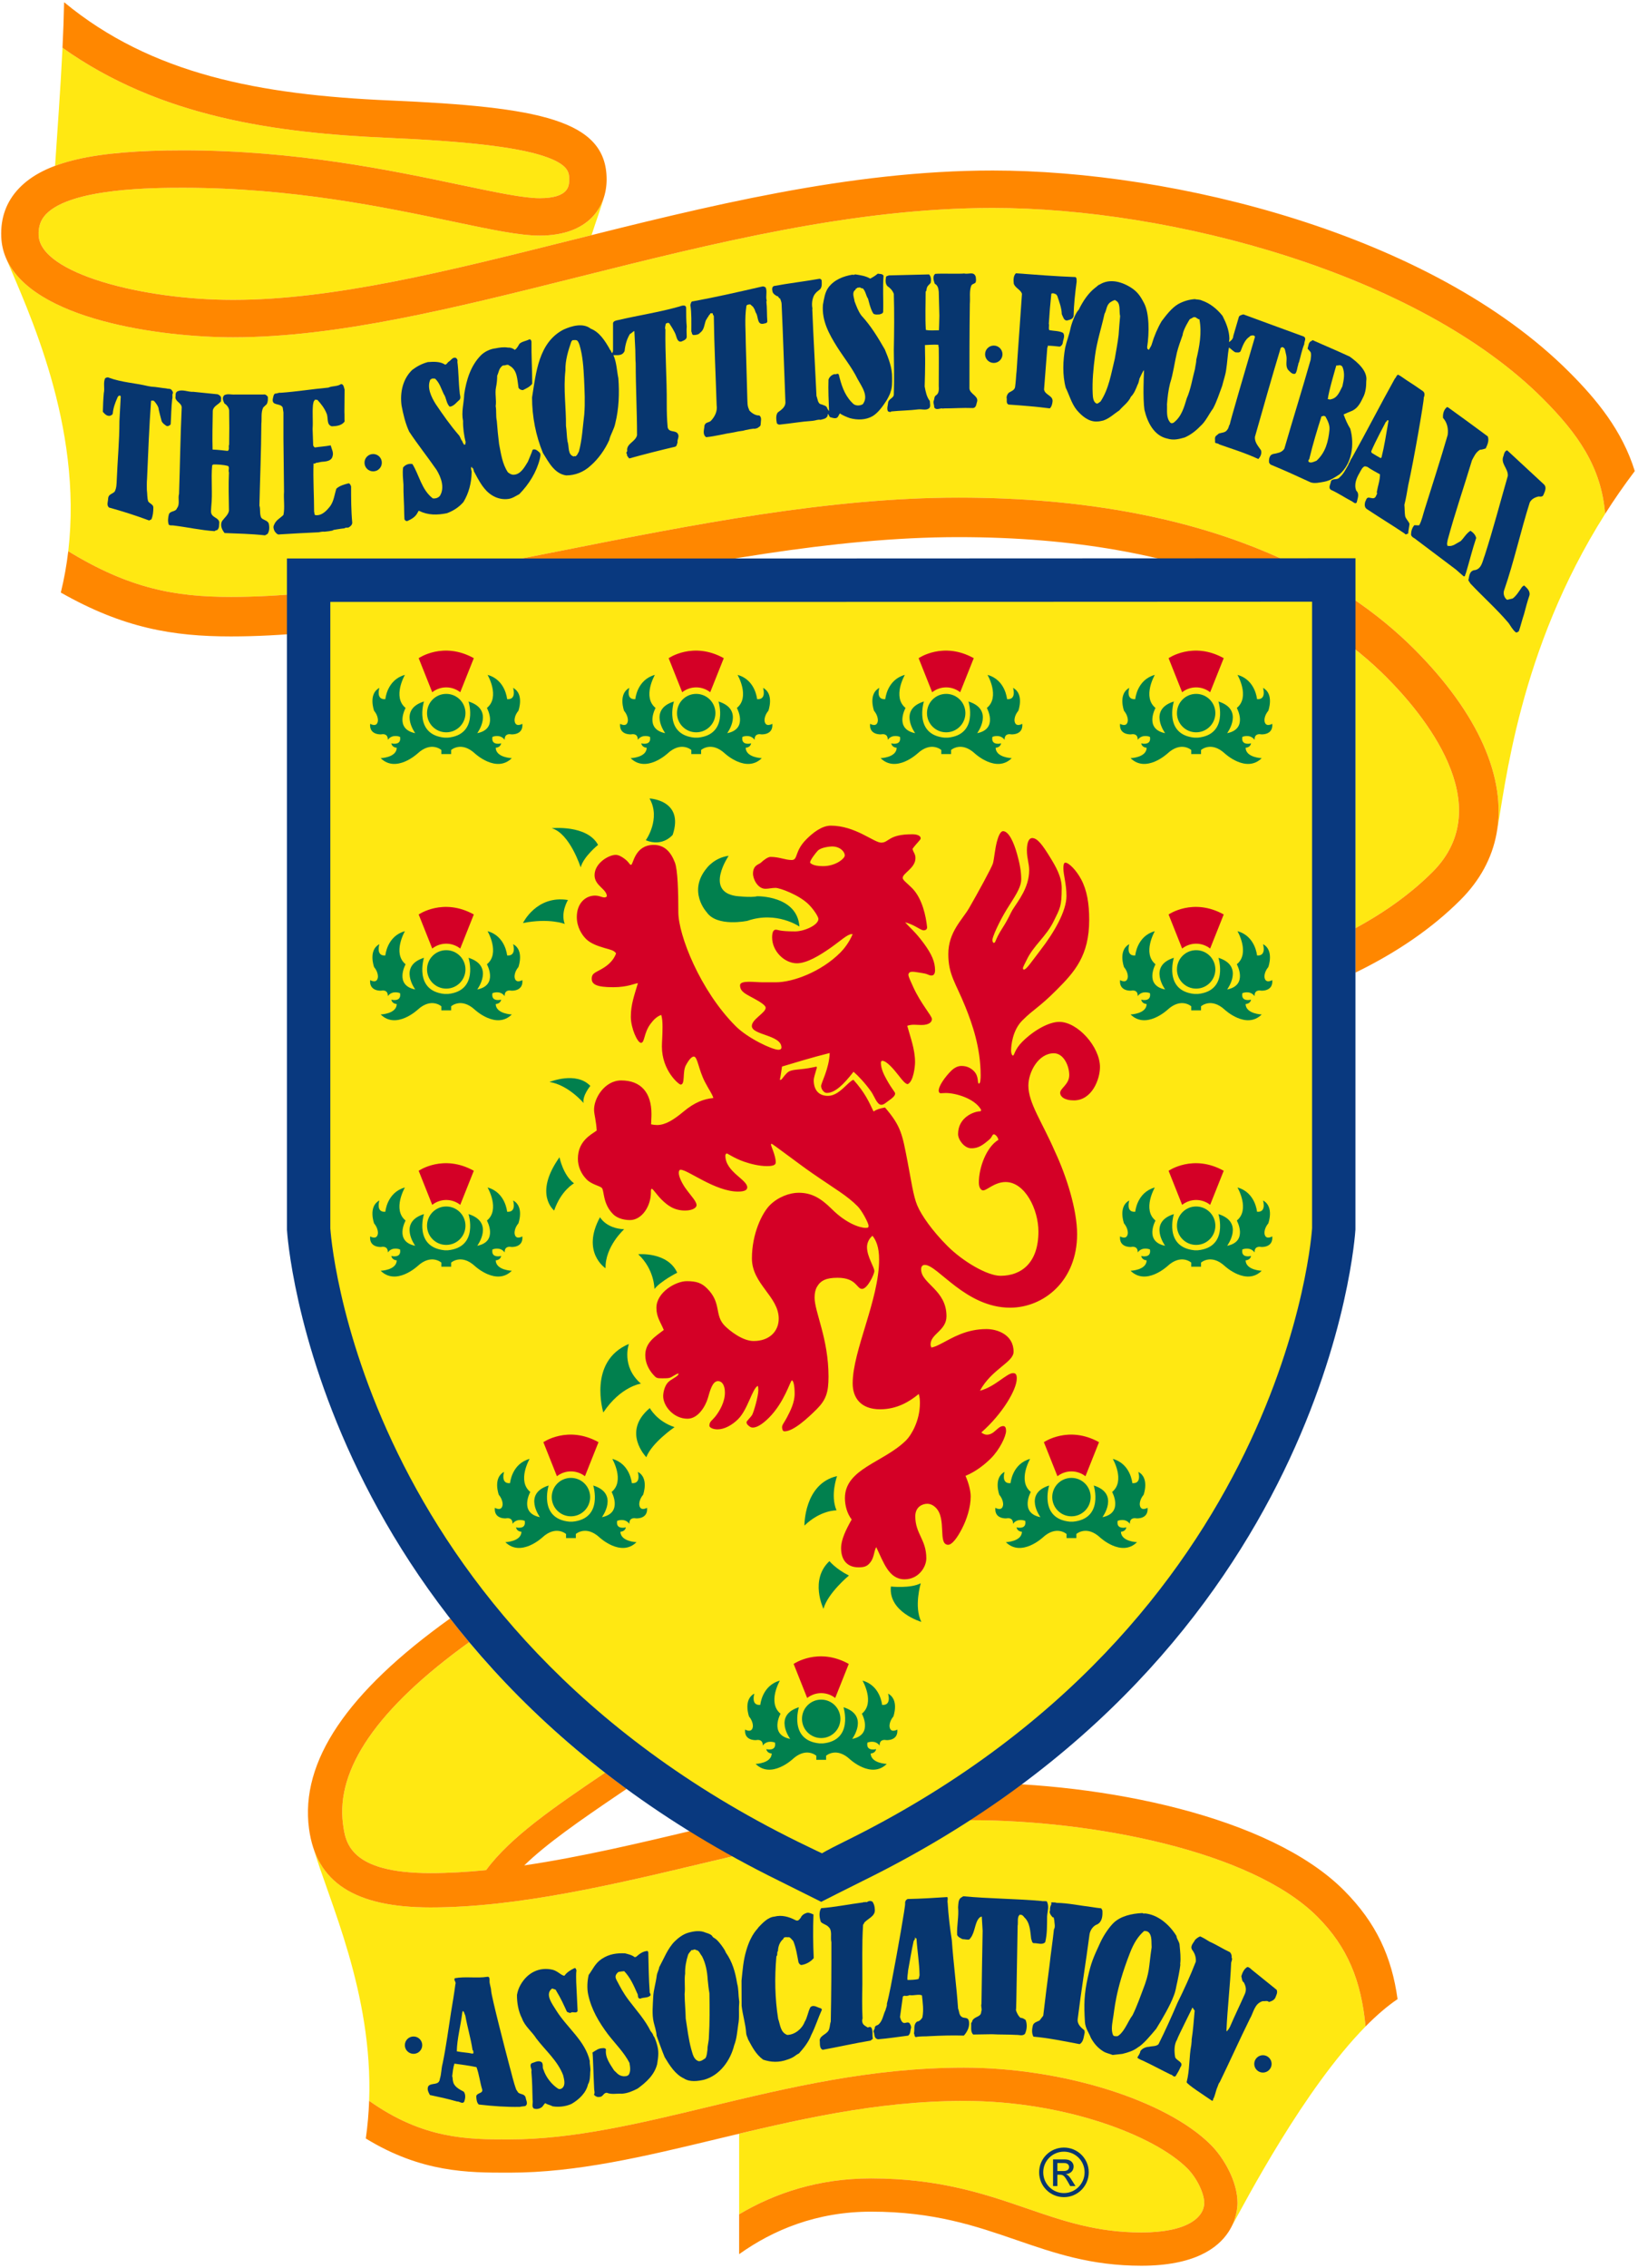 <?xml version="1.0" encoding="utf-8"?>
<!-- Generator: Adobe Illustrator 11.0, SVG Export Plug-In  -->
<!DOCTYPE svg PUBLIC "-//W3C//DTD SVG 1.0//EN"    "http://www.w3.org/TR/2001/REC-SVG-20010904/DTD/svg10.dtd">
<svg  xmlns="http://www.w3.org/2000/svg" xmlns:xlink="http://www.w3.org/1999/xlink" xmlns:a="http://ns.adobe.com/AdobeSVGViewerExtensions/3.0/"
	 width="268.807" height="372.015" viewBox="-0.332 -0.621 461 638" xml:space="preserve">
	<defs>
	</defs>
	<g>
		<path fill="#FFE812" d="M320.89,627.403c-12.591,0-22.093-3.271-32.152-6.734c-11.539-3.973-24.616-8.476-43.897-8.476
			c-14.86,0-27.161,4.173-37.149,10.107v-22.675c20.035-4.762,40.788-9.224,63.279-9.224c28.505,0,53.654,9.768,62.845,18.957
			c2.63,2.632,4.771,6.986,4.771,9.708C338.586,623.097,333.937,627.403,320.89,627.403z"/>
		<path fill="#FFE812" d="M136.475,525.476c-5.335,0.528-10.572,0.841-15.654,0.841c-22.77,0-23.923-8.622-24.613-13.772
			c-2.069-15.468,9.673-32.614,35.513-51.203c10.473,12.516,23.079,24.967,38.237,36.734
			C155.803,507.654,143.374,516.103,136.475,525.476z"/>
		<path fill="#FFE812" d="M272.92,511.429c-22.661,0-48.892,5.8-74.16,11.823c-26.234,6.252-53.362,12.717-77.94,12.717
			c-18.499,0-29.113-5.317-32.912-16.613c4.274,14.664,16.746,40.685,15.649,71.019c15.289,10.854,27.949,10.854,38.978,10.852
			h0.515c17.898,0,36.392-4.444,55.973-9.149c22.573-5.423,45.913-11.033,71.947-11.033c27.677,0,56.89,9.127,69.463,21.7
			c3.618,3.62,7.514,10.271,7.514,16.325c0,1.088-0.185,3.766-1.686,6.721c4.099-7.445,20.413-38.74,37.732-56.336
			c-1.228-12.925-5.057-22.367-13.591-30.902C351.767,519.918,306.807,511.429,272.92,511.429z"/>
		<path fill="#FF8700" d="M377.848,531.105c-20.867-20.866-67.735-30.207-104.928-30.207c-23.898,0-50.538,6.801-76.397,12.964
			c-16.429,3.915-33.21,7.906-49.309,10.283c6.251-6.071,15.44-12.475,26.906-20.235c0.632-0.428,1.268-0.858,1.903-1.289
			c-2.06-1.506-4.083-3.023-6.056-4.554c-14.159,9.582-26.593,18.033-33.494,27.408c-5.335,0.528-10.572,0.841-15.654,0.841
			c-22.77,0-23.923-8.622-24.613-13.772c-2.069-15.471,9.677-32.62,35.527-51.213c-1.857-2.221-3.651-4.441-5.377-6.662
			c-29.006,20.736-42.248,40.236-39.717,59.154c2.021,15.108,12.882,22.146,34.18,22.146c24.578,0,51.706-6.465,77.94-12.718
			c25.269-6.022,51.499-11.822,74.16-11.822c33.887,0,78.847,8.488,97.482,27.122c8.534,8.535,12.363,17.978,13.591,30.902
			c2.992-3.039,6.014-5.667,9.007-7.694C391.367,549.96,387.078,540.334,377.848,531.105z"/>
		<path fill="#FF8700" d="M340.433,602.743c-12.573-12.574-41.786-21.7-69.463-21.7c-26.034,0-49.375,5.609-71.947,11.033
			c-19.581,4.705-38.075,9.149-55.973,9.149h-0.514c-11.029,0.003-23.69,0.001-38.979-10.854c-0.125,3.479-0.421,7.013-0.938,10.596
			c15.675,9.62,28.943,9.62,39.918,9.618h0.512c19.007,0,38.025-4.57,58.16-9.408c22.042-5.297,44.835-10.774,69.76-10.774
			c28.505,0,53.654,9.768,62.845,18.958c2.63,2.631,4.771,6.985,4.771,9.707c0,4.03-4.649,8.336-17.696,8.336
			c-12.591,0-22.093-3.271-32.152-6.734c-11.539-3.973-24.616-8.476-43.897-8.476c-14.86,0-27.16,4.173-37.149,10.107v11.212
			c9.533-6.803,21.806-11.959,37.149-11.959c17.715,0,29.477,4.049,40.851,7.966c10.821,3.725,21.042,7.244,35.199,7.244
			c14.751,0,21.48-4.837,24.538-9.524c2.28-3.496,2.519-6.909,2.519-8.172C347.947,613.014,344.051,606.361,340.433,602.743z"/>
		<path fill="#FFE812" d="M108.892,38.158c21.9,0.952,35.708,2.548,43.452,5.021c7.525,2.402,7.525,4.876,7.525,6.684
			c0,1.708,0,5.265-8.336,5.265c-4.509,0-12.339-1.646-22.253-3.729c-19.535-4.104-46.288-9.726-78.074-9.726
			c-16.401,0-27.977,1.353-36.038,4.358c0.653-10.037,1.541-21.665,2.093-33.208C44.712,32.319,77.157,36.777,108.892,38.158z"/>
		<path fill="#FFE812" d="M159.599,67.158c-34.049,8.526-66.21,16.576-94.354,16.576c-25.489,0-54.224-7.44-54.703-18.117
			c-0.111-2.481,0.548-4.383,2.076-5.98c7.107-7.434,30.801-7.434,38.587-7.434c30.692,0,56.826,5.491,75.909,9.501
			c10.923,2.294,18.816,3.953,24.418,3.953c11.201,0,16.597-5.292,18.273-11.339c-1.022,3.687-2.394,7.258-3.646,11.198
			C163.97,66.064,161.782,66.611,159.599,67.158z"/>
		<path fill="#FFE812" d="M402.839,244.686c-5.894,5.893-13.153,11.171-21.687,15.8v-78.37c3.246,2.584,6.123,5.169,8.641,7.687
			C400.004,200.016,421.718,225.806,402.839,244.686z"/>
		<path fill="#FFE812" d="M451.412,143.956c-1.023-13.118-7.61-22.528-17.536-32.455c-35.204-35.203-104.528-53.624-154.813-53.624
			c-39.05,0-78.63,9.911-116.907,19.495C127.46,86.06,94.687,94.263,65.245,94.263c-20.09,0-56.66-4.856-63.955-22.443h0
			c6.163,14.687,21.727,47.25,17.588,82.625c17.219,10.515,30.073,12.857,45.782,12.857c27.35,0,59.215-6.312,92.952-12.991
			c37.096-7.347,75.456-14.943,111.798-14.943c70.802,0,108.817,23.153,128.241,42.577c18.184,18.183,26.094,36.466,23.198,51.976v0
			l0,0C423.319,220.696,427.037,182.397,451.412,143.956z"/>
		<path fill="#FF8700" d="M441.32,104.056C402.358,65.094,329.9,47.349,279.063,47.349c-40.348,0-80.568,10.071-119.464,19.81
			c-34.049,8.525-66.209,16.578-94.354,16.578c-25.489,0-54.224-7.44-54.703-18.118c-0.111-2.482,0.548-4.383,2.076-5.98
			c7.107-7.434,30.801-7.434,38.587-7.434c30.692,0,56.826,5.492,75.909,9.501c10.923,2.295,18.816,3.954,24.418,3.954
			c13.91,0,18.866-8.159,18.866-15.795c0-16.744-18.833-20.389-61.05-22.225C72.641,26.043,42.278,20.3,17.707,0
			c-0.08,4.2-0.242,8.504-0.449,12.823C44.71,32.32,77.156,36.779,108.892,38.159c21.9,0.953,35.708,2.548,43.453,5.021
			c7.524,2.402,7.524,4.877,7.524,6.684c0,1.709,0,5.265-8.336,5.265c-4.509,0-12.339-1.646-22.253-3.729
			c-19.535-4.104-46.288-9.726-78.074-9.726c-25.22,0-39.036,3.196-46.198,10.687c-3.549,3.712-5.226,8.332-4.984,13.729
			c0.092,2.045,0.53,3.953,1.267,5.731c7.294,17.588,43.865,22.445,63.955,22.445c29.442,0,62.215-8.206,96.911-16.893
			c38.276-9.584,77.857-19.494,116.907-19.494c50.284,0,119.608,18.419,154.813,53.624c9.92,9.92,16.504,19.326,17.534,32.433
			c2.549-4.019,5.331-8.04,8.354-12.034C456.215,120.465,449.04,111.775,441.32,104.056z"/>
		<path fill="#FF8700" d="M397.652,181.946c-19.424-19.424-57.439-42.577-128.241-42.577c-36.343,0-74.702,7.596-111.799,14.942
			c-33.736,6.681-65.601,12.991-92.951,12.991c-15.71,0-28.563-2.341-45.783-12.856c-0.45,3.85-1.14,7.733-2.095,11.63
			c17.572,9.979,31.502,12.341,47.878,12.341c28.439,0,60.824-6.413,95.11-13.203c36.572-7.243,74.388-14.731,109.64-14.731
			c66.997,0,102.443,21.383,120.383,39.322c10.211,10.212,31.925,36.002,13.046,54.882c-5.894,5.893-13.153,11.172-21.687,15.799
			v12.498c11.792-5.743,21.69-12.582,29.545-20.438c5.509-5.508,8.877-11.797,10.152-18.625
			C423.746,218.413,415.835,200.131,397.652,181.946z"/>
		<path fill="#07366F" d="M272.507,108.699c0-7.997,0-15.713,0.113-23.859c0.154-1.722-0.223-3.596,0.426-5.153
			c0.267-0.423,0.695-0.423,1.124-0.749c0.318-0.485,0.164-1.129,0.109-1.709c-0.538-1.609-2.094-0.589-3.226-0.917
			c-1.172,0.163-6.643-0.049-8.195,0.11c-0.81,0.694-0.425,1.877-0.106,2.783c0.915,0.482,1.015,1.397,1.121,2.254l0.171,6.749
			c0,0.703-0.116,4.076-0.116,4.076c-1.23,0-2.516,0.163-3.695-0.099c-0.212-3.759-0.051-7.082-0.051-10.78
			c0.318-0.213,0.202-0.59,0.318-0.907c0.161-0.752,0.651-0.967,1.076-1.505c0.206-0.807,0.154-1.824-0.425-2.417
			c-3.657,0.113-7.679,0.163-11.38,0.276c-0.206,0.212-0.58,0.05-0.741,0.427c-0.164,0.907-0.223,1.877,0.374,2.571
			c0.857,0.59,1.446,1.229,1.823,2.199c0.154,5.09,0.106,10.775,0,15.757c0.042,4.352,0.154,8.265,0,12.553
			c0,1.016-1.56,1.234-1.617,2.353c-0.045,0.703-0.419,1.609-0.045,2.362c0.268,0.113,0.696,0.377,0.912,0.055
			c2.563-0.268,5.192-0.268,7.668-0.586c0.956-0.108,2.036,0.318,2.893-0.221c0.692-0.43,0.318-1.447,0.318-2.141
			c-0.908-1.183-1.175-2.629-1.446-4.076c0,0,0.213-6.377,0.11-9.064l-0.035-2.593c0,0,2.767-0.187,3.781-0.087
			c0,0-0.052,0.113,0.055,0.226l-0.055,0.1l0.106,0.481c0.055,3.646,0,7.131,0,10.726c0.055,0.965,0.109,2.141-0.747,2.679
			c-0.59,0.377-0.429,1.021-0.651,1.505c-0.261,0.586,0.164,1.234,0.113,1.876c0.538,0.958,1.607,0.214,2.361,0.319
			c0.052,0.163,0.213,0.05,0.213,0c2.947,0,5.36-0.214,8.363-0.104c0.963-0.11,0.919-1.234,1.186-1.986
			C274.873,110.68,272.668,110.195,272.507,108.699z"/>
		<path fill="#07366F" d="M302.36,77.325c-5.734-0.218-11.044-0.645-16.778-1.071c-0.755,0.744-0.703,1.978-0.594,2.943
			c0.433,1.234,1.938,1.659,2.304,2.843c-0.425,6.328-0.856,12.112-1.282,18.232c-0.051,0.744-0.212,3.75-0.325,4.393
			c0,0-0.165,2.525-0.326,3.538c-0.103,0.915-1.063,1.232-1.71,1.607c-0.432,0.377-0.645,0.854-0.696,1.397
			c0.213,0.589-0.267,1.659,0.59,1.986c3.856,0.262,7.877,0.588,11.582,1.069c0.483-0.43,0.645-1.069,0.744-1.722
			c0.381-1.926-2.084-1.926-2.361-3.585l0.915-11.796c0.164-0.055,0.123-0.523,0.123-0.523c1.183,0,2.19,0.147,3.314,0.255
			c0.426-0.05,0.803-0.54,0.905-0.965c0.062-0.97,0.754-1.986,0.109-2.893c-1.015-0.593-2.67-0.543-3.791-0.757
			c-0.445-0.117-0.034-1.529-0.236-1.796c0.195-3.219,0.384-5.333,0.71-8.49c0.312-0.163,0.641-0.112,0.908,0
			c-0.055,0.15-0.268-0.062-0.165,0.051l0.11,0.05l0.103-0.163l0.052,0.163c0.377-0.101,0.438,0.326,0.651,0.488
			c0.531,1.661,1.233,3.323,1.281,5.196c0.377,0.701,0.531,1.772,1.447,1.772c0.743-0.214,1.665-0.326,1.878-1.234
			c0.059-3.218,0.436-6.487,0.864-9.758C302.624,78.176,302.789,77.637,302.36,77.325z"/>
		<path fill="#07366F" d="M250.738,105.638c0.063-2.787-1.015-5.467-2.035-7.932c-1.875-3.27-3.911-6.655-6.592-9.548
			c-0.915-1.232-1.396-2.624-1.937-4.021c-0.097-1.02-0.857-2.466,0.216-3.21c0.113-0.113,0.113-0.488,0.373-0.377
			c0.117-0.375,0.696-0.216,0.974-0.326c0.151,0.214,0.487,0.272,0.751,0.272c0.856,0.857,0.856,2.031,1.498,2.946
			c0,0,0.692,3.105,1.501,4.183c0.586,0.369,1.124,0.206,1.714,0.206c0.374-0.151,1.021-0.206,1.021-0.793
			c0.113-3.433-0.164-6.765,0.113-10.083c-0.277-0.593-1.028-0.481-1.618-0.593c-0.645,0.538-1.395,1.02-2.143,1.395
			c-1.23-0.752-2.742-0.97-4.185-1.183c-0.216,0-0.531,0.276-0.744,0.063c-2.633,0.425-5.203,1.445-6.808,3.585
			c-1.028,1.396-1.24,3.169-1.566,4.877c-0.366,4.557,1.772,8.314,3.973,11.852c1.934,3.054,4.179,5.793,5.786,9.061
			c1.131,2.089,3.223,4.77,1.457,7.08c-0.751,0.427-1.725,0.481-2.465,0.051c-0.329-0.214-0.6-0.589-0.754-0.703
			c-2.036-2.19-2.842-4.869-3.537-7.712c-0.326-0.488-0.762,0.104-1.18-0.113c-0.815,0.217-1.446,0.757-1.714,1.551
			c-0.109,2.905,0.052,6.011,0.158,8.854c0,0-0.542-0.645-0.542-0.916c-0.268-0.644-1.011-0.694-1.549-0.961
			c-1.132-0.109-1.07-1.496-1.447-2.361c-0.377-8.201-0.864-16.349-1.183-24.399l0.051-0.151c-0.267-1.345-0.109-2.841,0.59-4.024
			l0.165-0.163l0.103-0.165c0.322-0.425,0.857-0.744,1.343-1.174c0.542-0.752,0.426-1.604,0.378-2.524
			c-0.165-0.212-0.378-0.427-0.638-0.377c-4.189,0.754-8.583,1.242-12.82,2.041c-0.59,0.326-0.487,0.965-0.374,1.505
			c0.1,0.643,0.792,1.069,1.282,1.337c0.11,0,0.271,0.049,0.326,0.108l0.103,0.269c0.274,0,0.048,0.326,0.429,0.271
			c0.161,0.532,0.428,1.02,0.428,1.551c0.425,9.116,0.7,18.438,1.077,27.771c-0.048,1.291-1.183,2.043-2.146,2.737
			c-0.645,0.807-0.428,2.199-0.267,3.056c0.161,0.212,0.428,0.377,0.754,0.377c3.27-0.327,6.218-0.866,9.433-1.08
			c0.692-0.05,1.385-0.425,2.087-0.262c0.642-0.214,1.56-0.214,1.984-1.071c0.165-0.163-0.109-0.538,0.22-0.538
			c0.106,0,0.055,0.108,0.055,0.212c0.158,0.058,0.206,0.427,0.429,0.639c0.531,0.113,1.011,0.381,1.662,0.276
			c0.692-0.113,0.748-0.965,1.173-1.345c0.109,0.276,1.885,1.069,2.742,1.345c2.146,0.59,4.5,0.531,6.372-0.538
			c1.56-0.908,2.913-2.8,3.976-4.453c0,0,0.957-1.601,1.121-2.415C250.8,108.373,250.738,106.927,250.738,105.638z"/>
		<path fill="#07366F" d="M215.467,84.033c-0.384-1.342,0.212-2.629-0.322-3.808c-0.274-0.113-0.487-0.317-0.864-0.268
			c-6.54,1.501-12.864,2.955-19.518,4.18c-0.641-0.05-0.641,0.59-0.802,1.02c0.374,2.361,0.274,4.936,0.274,7.454
			c0.212,0.375,0.1,0.968,0.638,1.02c0.651,0,1.446-0.113,1.824-0.645c1.182-0.802,1.182-2.312,1.611-3.431l0.103-0.214l0.212-0.267
			c0-0.212,0.223-0.427,0.329-0.538l0.161-0.328l0.212-0.262l0.154-0.163l0.113-0.264c0.216,0.05,0.59-0.163,0.689,0.108v0.206
			l0.277,0.43c0.113,8.422,0.538,16.787,0.802,25.101c0.267,1.659-0.483,3.219-1.659,4.446c-0.589,0.481-1.505,0.319-1.772,1.289
			c-0.052,1.127-0.648,2.466,0.48,3.268c2.687-0.264,5.093-0.965,7.719-1.345c0.864-0.214,1.83-0.369,2.687-0.477
			c0.638-0.214,3.102-0.703,3.325-0.531c0,0,0.377-0.171,0.644-0.171c0.367-0.319,0.967-0.481,0.967-1.071
			c0-0.855,0.425-1.926-0.377-2.516c-1.121,0.049-2.204-0.694-2.893-1.5l0.048-0.109c-0.589-0.97-0.479-2.203-0.538-3.272
			l-0.428-15.228c0-3.536-0.377-7.073,0.161-10.612l0.055-0.218l0.271-0.214l0.583-0.104c0.377,0,0.377,0.218,0.538,0.319
			l0.319,0.276l0.11,0.1l0.165,0.217l-0.048,0.05c0.425,0.328,0.425,1.028,0.741,1.505c0.651,1.02,0.267,3.273,1.988,2.998
			c0.425-0.154,1.069-0.05,1.179-0.639c-0.158-1.827-0.051-3.805-0.274-5.685L215.467,84.033z"/>
		<path fill="#07366F" d="M47.703,118.721c0.154-2.356,0.154-4.718,0.429-7.071c0.212-0.54-0.11-1.292,0.212-1.669
			c0-0.317-0.11-0.593-0.322-0.805c-0.319-0.59-1.069-0.319-1.549-0.531c-1.398-0.113-2.739-0.427-4.185-0.489l-0.912-0.151
			c-3.856-0.92-7.346-1.02-11.051-2.367c-0.312-0.212-0.744-0.05-1.073,0.165c-0.59,1.232-0.048,2.842-0.374,4.178
			c-0.161,1.824-0.216,3.383-0.264,5.255c0.531,0.589,1.069,1.234,1.988,1.129c0.315-0.159,0.693-0.214,0.802-0.648
			c0.151-1.609,0.641-2.948,1.286-4.394c0.051-0.271,0.312-0.588,0.531-0.643c0.212-0.058,0.384,0.055,0.432,0.218l-0.374,6.967
			c0,5.572-0.538,11.094-0.75,16.515c-0.055,1.179-0.055,2.3-0.597,3.32c-0.637,0.643-1.707,0.701-1.823,1.822
			c0,0.907-0.528,1.935,0.216,2.629c3.863,1.069,7.568,2.254,11.318,3.649l0.645-0.326c0.425-1.011,0.535-2.089,0.535-3.273
			c0.055-0.907-1.018-1.119-1.447-1.772c-0.322-1.006-0.223-2.086-0.374-3.21c0,0-0.055-2.353,0.051-3.105
			c0.322-7.398,0.59-14.588,1.128-21.932c0.212-0.213,0.48-0.05,0.795-0.05c0.487,0.531,1.076,1.284,1.295,2.036
			c0,0.427,0.905,3.75,0.905,3.75c0.267,0.538,0.805,0.915,1.343,1.282C46.898,119.361,47.491,119.099,47.703,118.721z"/>
		<path fill="#07366F" d="M98.479,136.203c-0.165-0.327-0.268-0.807-0.703-0.857c-1.234,0.317-2.464,0.64-3.438,1.497
			c-0.528,1.609-0.686,3.431-1.707,4.881c-1.069,1.392-2.417,2.789-4.182,2.576c-0.425-0.165-0.212-0.653-0.377-0.916
			c0-4.557-0.322-9.171-0.161-13.618c0.216-0.156,0.113,0.158,0.216,0.108c0.11-0.264,0.429,0,0.48-0.326
			c0.487,0.062,1.172-0.238,1.769-0.264c1.79-0.079,2.722-0.59,2.903-1.609c0.319-1.02-0.281-1.985-0.538-3.004
			c-1.611,0.3-3.058,0.375-4.456,0.589c-0.212-0.101-0.425-0.377-0.48-0.641l-0.158-4.605c0.158-2.204-0.113-4.401,0.103-6.705
			c0.11-0.49,0.11-1.129,0.535-1.342l-0.048-0.163c0.319,0.058,0.48,0,0.744,0.058c1.018,1.07,2.04,2.408,2.581,3.8
			c0.59,1.183-0.117,3.219,1.495,3.649c1.347-0.05,2.79-0.212,3.596-1.346c-0.051-0.427,0-2.199-0.051-2.625l0.051-6.379
			l-0.264-0.907c-0.113-0.326-0.377-0.703-0.809-0.593c-1.015,0.694-2.358,0.43-3.49,0.961c-4.768,0.434-8.843,1.127-13.45,1.455
			c-0.538-0.11-1.021,0.267-1.556,0.212c-0.487,0.326-0.487,0.961-0.641,1.501c-0.326,2.084,2.087,1.069,2.783,2.411l0.212,1.396
			v7.344l0.165,14.957c-0.165,2.147,0.271,4.451-0.165,6.542c-0.908,0.916-2.139,1.454-2.629,2.787
			c-0.315,0.54-0.154,1.234,0.171,1.827c0.319,0.427,0.795,1.069,1.447,0.854c3.64-0.214,7.129-0.427,10.931-0.589
			c0,0,1.183-0.264,1.56-0.156c0,0,2.578-0.212,2.578-0.488h-0.062c0,0,2.146-0.375,3.219-0.477c0.374-0.375,0.857,0,1.285-0.326
			c0.487-0.319,0.864-0.694,0.864-1.284C98.479,143.016,98.479,139.521,98.479,136.203z"/>
		<path fill="#07366F" d="M73.175,144.992c-0.494-1.07-0.165-2.36-0.494-3.382c0.165-7.448,0.494-15.281,0.542-22.993
			c0.165-1.504-0.165-3.218,0.531-4.614l0.963-0.908c0.377-0.651,0.377-1.345,0.329-2.098c-0.264-0.375-0.706-0.744-1.179-0.639
			c-2.681,0-5.258,0-7.938,0c-1.131,0.108-2.201-0.326-3.161,0.212c-0.703,0.694-0.271,1.609,0.055,2.303
			c0.693,0.436,1.234,1.129,1.333,1.935c0.059,3.27,0.059,6.539,0,9.647c-0.264,0.485,0.213,1.505-0.428,1.772l-1.981-0.216
			c-0.638-0.051-1.604-0.159-2.249-0.159c-0.11-3.594,0-7.187,0.051-10.943c0.216-1.333,1.56-1.659,2.304-2.625l0.055-0.857
			c0-0.59-0.483-0.907-0.963-1.125l-6.863-0.701c-1.508,0.111-3.109-0.854-4.613-0.052c-0.532,0.43-0.319,1.071-0.432,1.714
			c0.165,1.179,1.666,1.447,1.775,2.688c-0.377,7.826-0.479,16.515-0.754,24.337c-0.377,1.395,0.326,2.896-0.589,4.074
			c-0.371,1.071-1.824,0.653-2.256,1.665c-0.26,0.965-0.374,2.036-0.048,2.951c0.326,0.267,0.754,0.212,1.179,0.212
			c4.017,0.481,7.774,1.347,11.688,1.609c0.261-0.05,0.374-0.375,0.641-0.221c0.806-0.531,0.641-1.496,0.703-2.353
			c-0.165-0.907-1.234-1.183-1.827-1.764c-0.75-0.703-0.428-1.667-0.428-2.524c0.428-3.962-0.11-7.671,0.267-11.747
			c0.161-0.049,0.377,0.06,0.268-0.154c1.34,0,2.79,0.052,4.182,0.43c0.532,0.377,0,1.171,0.268,1.824
			c-0.161,3.585-0.048,7.068,0,10.775c-0.212,1.176-1.234,1.927-1.933,2.893c-0.638,1.125-0.042,2.466,0.699,3.373
			c3.76,0.163,7.452,0.212,11.373,0.651l0.692-0.375c0.59-0.752,0.59-1.984,0.377-2.905
			C74.995,145.694,73.703,145.746,73.175,144.992z"/>
		<path fill="#07366F" d="M149.572,125.902c-0.377,1.179-0.916,2.257-1.344,3.382c-0.967,1.56-2.036,3.587-4.024,3.645
			c-0.644,0-1.117-0.322-1.597-0.689c-1.563-2.317-1.94-5.208-2.475-7.938c-0.268-2.098-0.483-4.352-0.641-6.492
			c-0.319-1.505-0.055-2.682-0.319-4.184c0.264-1.708-0.274-3.577,0.103-5.357c0.216-1.02,0.322-2.149,0.322-3.219
			c0.432-0.857,0.483-1.986,1.286-2.579c0.106-0.314,0.641-0.314,0.918-0.314c0,0,0.854-0.377,1.169,0.05
			c2.365,1.183,2.262,4.026,2.632,6.274c0.261,0.43,0.751,0.645,1.234,0.645c0.963-0.481,1.872-0.857,2.622-1.774
			c0-3.911-0.264-8.038-0.212-11.899c-0.106-0.326-0.213-0.703-0.641-0.589c-0.918,0.488-1.988,0.54-2.742,1.234
			c-0.367,0.588-0.692,1.34-1.33,1.708c-0.542-0.476-1.285-0.694-1.926-0.639c-1.131-0.212-2.42,0-3.496,0.212
			c-1.495,0.163-3.092,0.933-4.127,1.986c-2.842,2.9-4.072,6.917-4.662,10.888c-0.103,2.621-0.857,4.982-0.329,7.557
			c-0.048,2.033,0.278,4.18,0.758,6.108l-0.268,0.108l0.268,0.163c0,0-0.38,0.482-0.48,0.268c0,0-0.49-0.694-0.49-0.97
			c-0.418-0.367-0.531-1.169-0.956-1.659c-2.465-2.842-4.508-5.785-6.544-8.791c-1.234-1.985-2.522-4.614-1.501-6.868
			c0.106,0,0.212-0.262,0.322-0.05v-0.212c0.377-0.051,0.641-0.051,1.018,0c1.282,1.177,1.714,2.842,2.417,4.288
			c0.802,1.128,0.692,2.679,1.707,3.594c1.186-0.113,1.937-1.282,2.793-1.985c0.428-0.589,0-1.338,0-2.036
			c-0.326-2.841-0.278-5.902-0.645-8.64c0.154-0.427-0.058-0.744-0.374-1.061c-0.918-0.328-1.344,0.587-1.988,1.02
			c-0.48,0.262-0.589,0.857-1.117,0.857c-1.398-0.92-3.222-0.816-4.83-0.703c-1.608,0.427-3.054,1.179-4.401,2.199
			c-2.677,2.574-3.482,6.377-3,10.023c0.483,2.524,1.073,5.041,2.143,7.344c2.417,3.649,5.203,7.131,7.723,10.78
			c1.23,2.036,2.365,4.991,0.918,7.294c-0.49,0.589-1.295,0.802-1.988,0.703c-3.167-2.417-3.812-6.551-5.738-9.661
			c-0.966-0.212-1.984,0.165-2.625,0.97c-0.216,1.609,0,3.219,0.103,4.828c-0.052,2.567,0.212,5.464,0.212,8.201l0.062,1.497
			c0.1,0.327,0.418,0.595,0.802,0.54c1.124-0.485,2.352-1.179,2.896-2.361c0.216-0.163,0.099-0.581,0.476-0.482
			c2.516,1.234,5.042,1.185,7.774,0.645c1.775-0.645,3.435-1.714,4.665-3.16c1.498-2.475,2.252-5.316,2.303-8.359
			c0.059-0.49-0.318-0.97-0.106-1.46c0.055,0,0.216-0.05,0.267,0.063c0.055,0.099-0.103,0.049-0.161,0.099l0.059,0.06
			c0.103,0.044,0.267-0.06,0.319,0.104l-0.216,0.05c0.11,0.163,0.216-0.11,0.329,0.055l-0.113,0.158c0.051,0,0.113-0.05,0.161,0
			l-0.11,0.168c0.11-0.055,0.161,0.05,0.212,0.1l-0.103,0.113c0,0,1.71,3.483,3.006,4.991c1.663,2.085,4.127,3.373,6.804,2.998
			c1.131-0.154,2.036-0.808,3.058-1.339c2.735-2.792,4.877-6.223,5.793-9.973c0.103-0.539,0.37-1.346-0.11-1.772
			C150.971,126.178,150.316,125.536,149.572,125.902z"/>
		<path fill="#07366F" d="M188.175,90.444c-0.055,0.163,0,0.163,0.055,0.214c0,0,1.44,2.098,1.714,3.218
			c0.216,0.692,0.528,1.877,1.549,1.558c0.59-0.271,1.447-0.538,1.447-1.342c0-0.857-0.103-1.935,0-2.842
			c-0.158-1.614-0.158-3.536-0.158-5.208c0-1.121-1.392-0.639-1.926-0.427c-5.677,1.609-11.476,2.466-17.211,3.808
			c-0.538,0.105-1.244,0.213-1.446,0.808v7.669l-0.059,0.481c-0.165,0.108-0.055,0.158-0.055,0.262h-0.212l-0.165-0.262
			l-0.048-0.163c-0.183-0.46-0.377-0.38-0.49-0.807c-1.234-2.141-2.78-4.616-5.248-5.572c-2.201-1.723-5.419-0.752-7.668,0.262
			c-7.023,3.65-7.723,12.122-8.847,19.094c0,5.409,1.069,10.777,3.058,15.604c1.611,2.567,3.218,5.841,6.54,6.317
			c2.567,0,4.936-0.958,6.814-2.68c2.246-1.926,4.117-4.602,5.299-7.231c0.377-1.659,1.399-3.056,1.721-4.778
			c1.018-4.021,1.179-8.518,0.857-12.652c-0.428-2.089-0.486-4.393-1.343-6.379l-0.103-0.108c1.069-0.055,2.578,0.322,3.208-1.183
			c0.171-1.714,0.651-3.486,1.57-4.871h0.151c0,0,0.908-0.806,1.021-0.701l0.264,5.253c0.059,1.289,0,2.681,0.113,3.863
			c0,6.542,0.377,13.456,0.377,20.158c-0.432,1.824-2.845,2.304-2.793,4.177c0.212,0.489-0.531,0.703-0.052,1.078
			c-0.048,0.645,0.377,0.912,0.641,1.287c4.23-1.183,8.689-2.302,12.816-3.272c0.645-0.109,0.593-0.804,0.795-1.234
			c-0.151-0.802,0.494-1.446,0.171-2.249c-0.59-1.395-2.523-0.326-2.955-1.984c-0.212-2.304-0.26-4.293-0.26-6.655
			c0.048-6.917-0.48-13.936-0.377-20.954l-0.103-0.214c0.03-0.236,0.023-0.639,0.13-0.908l0.072-0.437
			c0.223-0.163,0.36-0.125,0.59-0.262c0.032,0.024,0.114,0.024,0.167,0.038L188.175,90.444z M160.664,95.214l0.165-0.163
			c0.315,0.058,0.48-0.05,0.857,0c0.645,0,0.857,0.814,1.07,1.342c0.918,3.004,1.131,6.386,1.292,9.596
			c0.154,3.436,0.319,6.655,0.055,9.973c-0.428,3.383-0.593,7.131-1.511,10.455c-0.315,0.49-0.425,1.078-1.018,1.342l-0.312-0.101
			l-0.055,0.156c-1.872-0.481-1.292-2.785-1.824-4.293c-0.219-1.392-0.219-2.992-0.425-4.339c0.048-5.203-0.757-10.299-0.165-15.545
			c-0.062-2.9,0.802-5.63,1.659-8.151L160.664,95.214z"/>
		<path fill="#07366F" d="M413.511,148.692c-1.176,0.752-1.772,1.932-2.726,2.893c-1.134,0.588-2.365,1.667-3.544,1.345l-0.116,0.1
			c-0.367-0.626-0.1-1.119-0.034-1.714c2.032-7.557,4.6-14.956,6.855-22.462c0.586-1.078,1.069-2.249,2.248-2.952
			c0.545,0,1.08-0.212,1.614-0.367c0.477-1.021,1.021-2.199,0.587-3.383c-3.695-2.729-7.408-5.471-11.154-8.149l-0.315-0.113
			c-0.922,0.703-1.237,1.935-1.131,3.068c1.179,1.284,1.556,3.105,1.296,4.819c-2.047,7.077-4.347,14.098-6.485,20.962
			c-0.494,1.501-0.762,3.059-1.516,4.401c-0.425,0.104-0.96-0.058-1.385,0c-0.645,0.744-0.911,1.714-0.911,2.679
			c0.099,0.427,0.524,0.804,0.911,0.958l11.686,8.803l2.197,1.926h0.318l0.377-1.069c0.971-3.219,1.766-6.542,2.842-9.709
			C414.917,149.819,414.265,149.177,413.511,148.692z"/>
		<path fill="#07366F" d="M434.211,135.663l-10.301-9.546h-0.257c-0.545,0.326-0.696,0.915-0.813,1.454
			c-1.011,2.195,1.354,3.587,1.189,5.685c-2.149,7.449-4.131,15.06-6.488,22.351c-0.645,1.613-0.871,4.024-3.062,4.189
			c-1.337,0.375-1.285,1.712-1.553,2.841l0.583,0.907c3.596,3.808,7.407,7.181,10.735,11.103c0.634,0.906,1.121,1.876,2.04,2.629
			c0.308,0.1,0.575-0.113,0.854-0.326c0.534-1.56,0.918-3.219,1.446-4.77c0.477-1.822,0.96-3.654,1.553-5.368
			c0.209-1.119-0.642-1.976-1.453-2.679c-0.319-0.099-0.367,0.268-0.628,0.326c-0.819,1.176-1.569,2.466-2.632,3.27l-1.516,0.375
			l-0.257-0.108c-0.696-0.645-0.97-1.714-0.651-2.576c2.79-8.091,4.62-16.515,7.194-24.664c0.487-1.016,1.539-1.498,2.51-1.71
			c0.534,0.05,1.069,0.159,1.347-0.43C434.427,137.699,435.072,136.528,434.211,135.663z"/>
		<path fill="#07366F" d="M352.854,122.292c2.358-8.256,4.713-16.678,7.239-24.98l0.216-0.224c0,0,0.418-0.101,0.487,0l0.425,0.375
			c0.209,0.645,0.318,1.397,0.477,1.99c0.267,1.333-0.367,2.78,0.486,3.963c0.583,0.54,1.18,1.396,2.04,1.078
			c0.534-0.701,0.482-1.508,0.75-2.31c0.161-0.268,0-0.59,0.261-0.807c0.493-1.71,0.813-3.536,1.512-5.197
			c-0.065-0.752,0.737-1.609-0.165-2.139c-5.687-2.094-11.369-4.134-16.987-6.225c-0.436,0.163-0.97,0.217-1.237,0.644l-1.621,5.521
			c0.116,0.264-0.378,0.967-0.378,0.967c-0.099,0.055-0.627,0.643-0.795,0.643l0.103-0.968c-0.051-2.3-0.904-4.389-1.923-6.375
			c-1.556-1.985-3.596-3.594-5.854-4.343c-0.634-0.32-1.337-0.212-1.971-0.375c-1.604,0.104-3.229,0.593-4.665,1.395
			c-1.823,1.071-3.328,3.056-4.665,4.821c-1.139,1.935-2.098,4.187-2.742,6.386c-0.213,0.824-0.803,1.362-0.744,1.626
			c-0.164,0.049-0.49-0.238-0.59-0.343c0,0,0.165-0.214,0-0.326c0.642-4.022,0.631-9.598-0.847-12.41
			c-1.063-2.033-1.875-3.265-3.818-4.477c-2.913-1.798-6.115-2.417-8.74-0.746c-0.326,0-0.919,0.746-1.132,0.804
			c-2.087,1.609-3.585,3.962-4.716,6.273c-0.744,0.644-1.899,3.375-2.304,5.196c-0.374,1.876-1.069,3.536-1.494,5.421
			c-0.651,3.637-0.816,7.771,0.15,11.306c1.019,2.091,1.618,4.401,3.058,6.216c1.446,1.717,3.435,3.431,5.796,3.277
			c0.58,0,1.23-0.163,1.711-0.272c1.775-0.593,3.003-1.876,4.504-2.833c1.128-1.345,2.516-2.199,3.277-3.863
			c0.904-0.864,1.463-2.328,1.902-3.448c0.212-0.213,0.504-1.592,0.504-1.642c0.4-0.92,0.915-1.885,0.915-1.885l0.37-0.531
			c0,0-0.052,1.183-0.052,1.284c0,0-0.318,6.655,0.165,9.915c0.802,3.381,2.622,7.294,6.481,8.097
			c1.772,0.54,3.277,0.113,4.823-0.317c1.614-0.69,3.119-1.823,4.346-3.114c1.615-1.388,2.417-3.375,3.654-5.033
			c1.069-1.985,1.772-4.239,2.574-6.377c0.37-1.56,0.905-2.957,1.121-4.511c0.318-2.04,0.425-4.239,0.754-6.165
			c0.15-0.163,0.315,0.062,0.374,0.062c-0.059,0.052-0.158,0-0.274,0.052c0.051,0.099,0.436-0.052,0.436,0.154
			c0,0,0.911,0.802,1.278,0.965c0.493,0,1.179,0.214,1.505-0.317c0.593-1.554,1.179-3.268,2.581-4.125
			c0-0.272,0.963-0.386,1.12-0.272c-0.048,0.05,0.371,0.05,0.319,0.427c-2.358,7.988-7.123,24.285-7.071,24.562
			c-0.319,0.375-0.268,1.02-0.703,1.496c-0.486,0.857-1.556,0.807-2.358,1.069l-0.854,0.703c-0.435,0.48-0.164,1.183-0.226,1.822
			c0.277,0.377,0.863,0.154,1.131,0.531c3.644,1.284,7.507,2.466,11.041,4.125c0.596-0.639,1.028-1.496,0.761-2.453
			C353.814,124.917,352.745,123.846,352.854,122.292z M314.491,93.63c-0.268,2.197-0.692,4.451-1.069,6.641
			c-1.021,4.134-1.666,8.526-4.027,12.071c-0.374,0.214-0.587,0.531-1.015,0.59c-1.07-0.375-1.132-1.822-1.183-2.842
			c-0.161-3.431,0.182-7.077,0.651-10.612c0.531-4.067,1.816-7.884,2.67-11.796c0.651-1.133,0.493-2.524,1.721-3.323
			c0.384-0.255,0.905-0.538,1.069-0.488c-0.042-0.178,0.101-0.106,0.207-0.099c0.051-0.017,0.095-0.021,0.061-0.002
			c-0.017,0.008-0.039,0.004-0.061,0.002c-0.036,0.012-0.074,0.028-0.094,0.049c1.82,0.589,1.121,2.996,1.494,4.5
			C314.761,90.035,314.6,91.917,314.491,93.63z M336.36,100.547c0,0.802-0.261,1.659-0.377,2.626
			c-0.744,2.733-1.169,5.683-2.308,8.254c-0.75,2.463-1.436,5.092-3.644,6.814c-0.202,0.154-0.686,0.325-0.963,0.049
			c-1.285-1.396-0.86-3.381-0.96-5.196c0.151-1.985,0.377-3.919,0.854-5.846c0.908-2.788,1.237-5.736,1.937-8.686
			c0.429-1.664,1.021-3.323,1.608-4.933c0.157-1.609,1.98-4.401,1.98-4.401c-0.109,0,1.019-0.531,1.128-0.641
			c0.436,0.058,0.692,0,0.593,0.109l0.854,0.531c0-0.101,0.11-0.051,0.158-0.051C337.981,92.986,337.22,96.954,336.36,100.547z"/>
		<path fill="#07366F" d="M379.69,119.988c-0.803-1.291-1.398-2.679-1.875-4.026c0,0,1.806-0.802,2.509-1.069
			c1.563-0.802,2.259-2.249,2.958-3.695c0.747-1.395,0.905-3.059,0.905-4.613c0.483-2.896-2.649-5.43-4.631-6.876
			c-3.654-1.71-6.791-2.989-10.485-4.656l-0.216,0.221c-0.971,0.267-0.902,1.388-1.18,2.19l0.813,0.92
			c0.315,0.639,0.1,1.445,0.048,2.199c-2.354,8.3-4.98,16.664-7.407,25.036c-0.466,0.694-1.169,1.071-1.981,1.225
			c-0.593,0.221-1.344,0.113-1.871,0.651c-0.442,0.59-0.528,1.284-0.442,2.036c0.175,0.218,0.332,0.54,0.542,0.593
			c3.753,1.548,7.407,3.21,11.112,4.929c1.117,0.43,2.674,0.055,3.904-0.163c1.662-0.326,2.899-1.179,4.288-2.086
			C380.167,129.749,380.917,124.386,379.69,119.988z M373.838,120.252c-0.318,3.268-1.073,6.386-3.647,8.739
			c-0.692,0.269-1.703,0.808-2.238,0.269c-0.226-0.481,0.315-0.644,0.268-1.02c0.96-4.018,2.139-7.875,3.366-11.738
			c0.227-0.05,0.429,0,0.545-0.163l0.535,0.163C373.311,117.635,373.955,118.918,373.838,120.252z M373.838,111.787
			c-0.052-0.163-0.318-0.055-0.477-0.113c0.223-2.182,2.396-9.484,2.396-9.484c0.336,0.051,0.771-0.058,0.771-0.058
			c0.426-0.053,0.803,0.109,1.001,0.54c0.655,1.709,0.419,3.269-0.048,5.359C376.396,110.294,375.827,111.511,373.838,111.787z"/>
		<path fill="#07366F" d="M394.919,141.397c0.469-1.813,0.736-3.587,1.072-5.471c1.553-6.91,4.497-23.91,4.381-24.663
			c0.233-0.584,0.384-1.336-0.202-1.813c-1.604-1.133-3.109-2.149-4.717-3.169c-0.758-0.48-1.505-1.121-2.307-1.496
			c-0.483,0.159-0.542,0.802-0.919,1.121c-4.062,7.292-7.977,14.955-12.062,22.253c-0.261,0.268-0.645,1.174-0.645,1.287
			c-0.216,0.163-0.319,0.477-0.367,0.694c-0.702,1.179-1.34,2.576-2.427,3.482c-0.634,0.915-1.864,0.212-2.458,1.078
			c-0.048,0.798-0.959,1.926,0.052,2.516c1.93,0.857,3.812,2.141,5.684,3.111c0.486,0.212,1.12,1.015,1.504,0.375
			c0.22-1.119,0.854-2.362-0.116-3.272c-0.733-1.71,0.052-3.596,0.922-5.042c0.315-0.59,0.819-1.668,1.461-1.831
			c0,0,0.476,0.058,0.736,0.171c1.069,0.752,2.3,1.397,3.538,2.089c0,1.774-0.638,3.383-0.905,5.042
			c0.268,0.427-0.175,0.806-0.274,1.183c-0.477,0.854-1.23,0.377-1.991,0.313c-0.692,0-0.744,0.814-1.012,1.241
			c-0.157,0.694-0.216,1.501,0.47,1.978c3.545,2.365,7.198,4.564,10.685,6.917c0.268,0.489,0.634,0,0.97,0
			c0.048-0.956,0.268-1.822,0.367-2.728c-0.268-0.808-1.069-1.397-1.237-2.254C394.97,143.492,395.022,142.476,394.919,141.397z
			 M390.405,118.003c-0.583,3.368-1.117,6.862-1.923,10.072c-0.106,0-0.216,0.165-0.165,0.214c-0.802-0.427-1.714-0.958-2.577-1.497
			l-0.1-0.214l-0.059-0.218c1.128-2.729,4.021-8.096,4.021-8.096c-0.042-0.226,0.383-0.222,0.374-0.489
			c-0.054-0.03-0.077-0.087-0.038-0.15c0.027,0.059,0.037,0.107,0.038,0.15c0.04,0.023,0.095,0.033,0.16,0.009l-0.1-0.159
			C390.196,117.472,390.625,117.676,390.405,118.003z"/>
		<path fill="#07366F" d="M104.689,127.102c1.354,0,2.44,1.095,2.44,2.438c0,1.354-1.086,2.44-2.44,2.44
			c-1.351,0-2.437-1.087-2.437-2.44C102.252,128.197,103.339,127.102,104.689,127.102z"/>
		<path fill="#07366F" d="M279.36,96.594c1.34,0,2.447,1.095,2.447,2.446c0,1.345-1.107,2.44-2.447,2.44
			c-1.357,0-2.451-1.095-2.451-2.44C276.909,97.689,278.002,96.594,279.36,96.594z"/>
		<path fill="#09397F" d="M218.936,528.484C87.989,464.092,80.524,346.932,80.428,345.32l-0.007-188.834h150.093l150.639-0.058
			l-0.01,188.844c-0.1,1.601-7.559,118.757-138.508,183.164c-3.929,1.934-11.848,5.958-11.848,5.958
			S224.365,531.172,218.936,528.484z"/>
		<path fill="#FFE812" d="M231.022,520.745c0,0,1.155-0.768,6.231-3.271C362.27,455.988,368.94,344.902,368.94,344.902V168.646
			l-138.422,0.058H92.634v176.259c0,0,6.664,111.079,131.694,172.572C229.404,520.032,231.022,520.745,231.022,520.745z"/>
		<path fill="#07366F" d="M272.302,567.76c-0.295-0.96-1.248-0.549-1.906-0.96c-0.863-0.527-0.723-1.583-1.083-2.365
			c-0.442-6.389-1.316-12.778-1.758-19.216c-0.549-3.448-0.971-7.116-1.183-10.612c-0.147-0.5,0.202-1.151-0.106-1.556
			c-3.832,0.253-7.329,0.466-11.15,0.548l-0.285,0.172c-0.336,0.261-0.466,0.638-0.425,1.083c0.151,0.445-2.262,14.04-3.469,20.299
			c0,0-0.967,5.402-1.669,7.925c0.096,0.604-0.258,1.207-0.395,1.811c-0.651,1.302-0.761,2.961-1.968,4.023
			c-0.343,0.268-0.84,0.24-1.028,0.747c0.104,0.563-0.631,0.967-0.212,1.598c0.137,0.885,0.109,1.557,1.093,1.803
			c2.894-0.226,5.729-0.686,8.512-1.028c0.623-0.473,0.589-1.254,0.727-1.912c0.359-0.651-0.384-1.625-0.384-1.625
			c-0.651-0.514-1.398,0.404-1.988-0.288c-0.429-0.397-0.459-0.897-0.658-1.405c0.229-1.816,0.572-3.962,0.802-5.786l0.397-0.205
			c0.385,0.062,1.05,0.096,1.447-0.172c1.151,0.22,2.557-0.356,3.53,0.068c0.213,2.057,0.535,4.065,0.123,6.204
			c-0.295,0.549-0.874,1.139-1.48,1.166c-1.128,0.85-0.627,2.077-0.892,3.346c0.213,0.336,0.076,0.884,0.524,1.021
			c1.389-0.295,2.54-0.138,3.929-0.261c3.115-0.158,6.438-0.261,9.587-0.158C271.918,570.954,272.751,569.323,272.302,567.76z
			 M258.204,556.085c-0.785,0.24-2.361,0.309-3.14,0.274c-0.103-0.974,0.151-1.769,0.179-2.66c0.548-2.858,0.918-5.443,1.556-8.24
			c0.072-0.288,0.586-0.59,0.319-0.939c0.051-0.048,0.112-0.157,0.223-0.103l-0.172,0.103l0.438,0.192
			c0.213,3.496,0.81,6.828,0.857,10.372L258.204,556.085z"/>
		<path fill="#07366F" d="M243.882,569.748c-0.527-0.35-1.127-0.597-1.395-1.152c-0.206-0.404-0.236-1.001-0.059-1.385
			c-0.171-3.222-0.113-6.375-0.055-9.639c0.027-5.58-0.157-11.126,0.199-16.714c0.062-0.219,0.343-0.314,0.287-0.534
			c0.987-1.241,3.223-1.837,3.017-3.777c-0.027-0.83-0.219-1.557-0.645-2.173c-0.432-0.302-1.042-0.268-1.494,0.048
			c-0.223,0.219-0.549-0.186-0.72,0.15l-0.059-0.068c-0.113-0.109-0.216-0.048-0.336,0.048c-4,0.521-7.911,1.323-11.85,1.632
			c-0.702,1.083-0.486,2.749-0.075,3.873c0.645,0.638,1.521,0.72,2.108,1.351c1.24,1.042,0.504,2.955,0.847,4.34
			c0.017,7.314-0.021,14.842-0.172,22.314c-0.25,0.699-0.216,1.439-0.463,2.139c-0.449,1.48-2.379,1.584-2.656,3.058
			c0.141,0.953-0.186,2.324,0.85,2.756c4.401-0.795,9.036-1.851,13.488-2.585l0.628-0.527c-0.247-1.015,0.13-2.215-0.442-3.119
			C244.62,569.446,244.225,569.651,243.882,569.748z"/>
		<path fill="#07366F" d="M230.734,564.366c-0.98-0.199-2.063-1.179-2.982-0.336c-0.709,1.316-0.816,2.858-1.632,4.161
			c-0.737,1.961-2.79,3.606-4.888,3.647c-1.968-0.733-1.954-2.894-2.557-4.511c-0.912-5.69-1.035-11.565-0.5-17.578
			c0.463-0.479,0.034-1.049,0.446-1.535c0.041-1.323,0.531-2.578,1.501-3.38c0.141-0.768,1.07-0.397,1.676-0.493
			c0.436,0.239,0.806,0.747,1.128,1.097c0.774,1.857,1.076,3.907,1.46,5.923c0.141,0.391,0.408,0.781,0.85,0.802
			c1.289-0.185,2.581-0.904,3.445-1.926c-0.188-4.223-0.223-7.979-0.072-12.299c-0.548-0.192-1.186-0.59-1.854-0.445
			c-0.675,0.191-1.471,0.665-1.724,1.378c-0.459,0.534-0.716,1.069-1.512,0.665c-1.851-0.953-3.822-1.522-5.889-0.987
			c-1.834,0.171-3.322,1.775-4.542,3.064c-0.065,0.363-1.916,1.521-3.373,6.402c-0.871,2.928-1.021,5.45-1.351,8.542l0.027,7.082
			c0.302,2.667,1.131,5.142,1.282,7.74c0.035,0.609,0.405,1.172,0.549,1.741c1.2,2.193,2.173,4.168,4.229,5.676
			c2.19,0.74,4.442,0.857,6.862-0.034c2.067-0.686,2.091-1.206,3.212-1.714c1.395-1.563,2.725-3.229,3.462-5.189
			c1.176-2.297,1.937-4.813,3.013-7.157L230.734,564.366z"/>
		<path fill="#07366F" d="M325.083,570.091c1.772-2.866,3.986-6.712,4.833-9.043c0.751-1.837,0.641-2.33,1.121-4.257
			c0.582-2.817,0.942-4.895,0.785-4.957c0.216-1.645,0-3.435-0.161-5.155c0.034-0.938-0.826-1.789-0.896-2.687
			c-1.889-3.099-5.213-6.054-8.974-6.342c-0.232,0.206-0.438-0.13-0.709-0.089c-2.894,0.137-6.071,0.836-8.083,2.831
			c-1.097,1.09-2.636,3.243-3.63,5.382c-2.043,4.395-2.653,5.834-3.534,9.816c-1.072,4.771-1.114,7.774-0.829,12.539
			c0.109,1.871,1.11,3.017,1.676,4.531c0.833,1.529,1.943,2.839,3.459,3.777c0.813,0.535,1.755,0.665,2.677,1.035l2.726-0.302
			c1.556-0.384,3.074-0.829,4.373-1.83C321.346,574.581,323.698,571.764,325.083,570.091z M316.239,569.953
			c-1.289,2.057-2.125,2.249-2.125,2.249c-0.556-0.021-0.953,0.089-1.217-0.377c-0.556-1.405-0.213-3.092,0-4.531
			c0.473-2.476,0.565-7.651,4.754-18.441c1.11-2.88,2.313-4.751,4.021-6.252c0,0,0.728-0.076,1.183,0.294
			c1.121,0.939,0.813,2.887,0.933,4.278c-0.874,5.841-0.449,6.855-2.509,12.093c-0.504,1.269-1.584,4.463-2.859,7.007
			C317.544,567.451,317.126,568.534,316.239,569.953z"/>
		<path fill="#07366F" d="M286.736,537.973c0.113,0,0.113,0.062,0.161,0.13c0.295-0.219,0.826,0.295,1.028,0.631
			c1.67,1.509,1.687,3.997,1.954,6.054c0.206,0.452,0.179,1.172,0.737,1.241c1.042-0.069,2.409,0.582,3.215-0.281
			c0.576-2.297,0.508-4.909,0.531-7.232c0.113-1.604,0.645-2.846-0.079-4.258c-0.377-0.116-1.322,0.007-1.487-0.103
			c-7.284-0.651-14.588-0.631-22.04-1.33l-0.799,0.521c-0.631,0.699-0.556,1.7-0.645,2.577c0.25,2.619-0.391,5.087-0.271,7.795
			c0.318,0.624,0.915,0.87,1.512,1.172c0.613,0.014,1.271,0.199,1.878,0.117c1.488-1.447,1.453-3.716,2.355-5.45
			c0,0,0.641-1.028,0.856-0.864c0,0,0.281-0.261,0.343-0.103l0.236,3.948c-0.116,6.794-0.253,13.828-0.325,20.525
			c-0.254,0.768,0.284,1.502-0.082,2.27c0.007,1.494-1.872,1.255-2.469,2.461c-0.112,0.22-0.064,0.493-0.35,0.651
			c0.069,1.165-0.246,2.475,0.556,3.277l5.258-0.083c2.321,0.131,4.648,0.048,6.855,0.186c0.83-0.034,1.704,0.384,2.447-0.254
			c0.59-1.145,0.703-2.811,0.189-3.977c-0.426-0.232-0.806-0.589-1.361-0.548c-0.761-0.404-1.577-2.488-1.303-2.42
			c0.062-0.11,0.278-15.72,0.436-23.467C286.277,540.111,285.828,538.604,286.736,537.973z"/>
		<path fill="#07366F" d="M302.984,567.328c1.004-8.158,2.262-15.699,3.332-23.844c0.195-1.172,1.069-2.406,2.189-2.763
			c1.361-0.727,1.532-2.427,1.413-3.928l-0.309-0.569c-0.878-0.082-1.824-0.233-2.756-0.377c-3.202-0.384-6.551-1.11-9.817-1.166
			c-0.377-0.178-0.826-0.082-1.319-0.157c-0.281,0.048-0.233,0.268-0.127,0.493c-0.295,0.487-0.483,1.207-0.395,1.763
			c-0.35,0.699,0.229,1.385,0.71,1.953c0.493-0.089,0.305,0.515,0.47,0.74c0.023,0.939,0.377,1.893-0.093,2.708
			c-0.343,3.359-0.908,6.883-1.241,10.099c-0.604,4.572-1.217,9.467-1.765,14.149l-1.046,1.357
			c-0.613,0.309-1.683,0.542-1.882,1.426c-0.257,1.049-0.354,2.152,0.172,3.112c4.144,0.35,8.706,1.289,12.994,2.104
			c1.131-0.616,1.124-2.057,1.437-3.276l-0.083-0.604C303.954,569.803,302.771,568.822,302.984,567.328z"/>
		<path fill="#07366F" d="M358.972,559.149l-7.006-5.656c-0.374-0.356-0.803-0.761-1.251-0.761c-0.953,0.556-1.389,1.604-1.69,2.592
			c0.199,0.616,0.117,1.385,0.703,1.734c0.216,0.452,0.953,1.673,0.332,3.16c-1.371,3.112-2.924,6.272-4.247,9.378
			c-0.232,0.384-0.483,0.871-0.699,0.974c0.048,0.055,0,0.116,0,0.116c-0.051,0-0.236,0.22-0.277-0.007
			c0.277-6.416,1.053-12.703,1.33-19.174c0.123-0.487,0.425-1.035,0.109-1.488c0.124-0.438-0.075-1.049-0.445-1.453
			c-1.954-0.898-3.802-2.118-5.769-2.976c-0.819-0.514-1.68-1.056-2.605-1.467c-0.569,0.199-0.953,0.521-1.423,0.939
			c-0.418,0.877-1.498,1.728-0.87,2.804c0.743,0.967,1.155,2.077,1.056,3.359c-1.539,3.976-3.264,7.739-5.169,11.606
			c-1.687,3.928-3.441,7.855-5.348,11.654c-0.795,0.65-1.728,0.445-2.618,0.686c-0.882,0.027-1.951,0.438-2.476,1.24
			c-0.082,0.72-0.548,1.2-0.84,1.796c0.056,0.172,0.741,0.569,1.468,0.837c2.608,1.199,5.268,2.667,7.832,3.914
			c0.563,0.034,0.912,0.926,1.48,0.453c0.518-0.823,0.987-1.632,1.354-2.51c1.052-1.453-1.152-1.755-1.505-2.824
			c-0.268-1.604-0.319-3.544,0.562-4.956c0.076-0.556,4.354-8.919,4.296-8.988c0.041,0,0.057,0.03,0.065,0.063
			c0.043-0.011,0.321,0.528,0.578,0.795c-0.277,2.927-0.411,5.361-0.854,8.165c0.052,0.391-0.082,1.049-0.099,1.494
			c-0.669,3.517-0.412,7.021-1.307,10.469c-0.014,0.555,5.176,3.894,7.123,5.23c0.227,0.062,0.401-0.199,0.302-0.377
			c0.638-1.083,0.737-2.413,1.278-3.552c0.175-0.384,0.261-0.938,0.593-1.254c2.862-5.875,5.57-11.929,8.494-17.858
			c1.056-1.734,1.255-4.278,3.596-4.964c0.621,0.068,1.337-0.233,1.772,0.227c0.72-0.192,1.453-0.501,1.807-1.214
			C358.856,560.644,359.326,559.944,358.972,559.149z"/>
		<path fill="#07366F" d="M207.672,562.117c-0.22-1.563-0.11-3.208-0.549-4.771c-0.504-3.182-1.343-6.088-3.191-8.707
			c-0.141-0.665-2.149-3.448-3.013-3.921c-0.329-0.186-0.613-0.343-0.809-0.692c-0.312-0.563-1.796-0.946-1.796-0.946
			c-1.57-0.72-3.304-0.452-4.922,0c-1.392,0.384-2.763,1.392-3.791,2.399c-2.012,1.995-3.058,4.833-4.415,7.335
			c-0.082,0.769-0.596,1.543-0.686,2.358c-0.24,1.981-0.898,3.997-0.987,5.882c-0.11,2.482-0.401,4.984,0.137,7.261
			c0.295,1.227,0.744,2.454,0.809,3.742c0,0,1.666,4.648,2.283,6.054c1.36,2.256,2.985,4.86,5.385,5.951
			c1.669,1.104,3.904,0.788,5.741,0.37c4.422-1.241,7.391-5.464,8.426-9.681c0.727-1.81,0.85-3.846,1.141-5.827
			c0.401-1.98,0.083-3.88,0.264-5.861C207.7,563.063,207.765,562.398,207.672,562.117z M199.178,572.4
			c0.01,1.214-0.425,2.414-0.397,3.579c-0.151,0.829-0.124,1.714-0.59,2.413c-0.569,0.37-1.193,0.905-1.913,0.822
			c-1.48-0.486-1.687-2.207-2.091-3.455c-0.733-2.735-1.076-5.628-1.529-8.528c-0.038-2.262-0.285-4.586-0.315-6.862
			c0.227-1.939-0.141-3.996,0.151-5.807c-0.062-1.728,0.288-3.592,0.836-5.292c0.192-0.486,0.645-0.856,0.939-1.296
			c0.494,0.075,0.843-0.411,1.323,0c0.833,0.021,1.121,1.146,1.611,1.659c1.083,2.022,1.508,4.415,1.642,6.691
			c0.127,1.227,0.25,2.509,0.48,3.798C199.401,564.277,199.432,568.253,199.178,572.4z"/>
		<path fill="#07366F" d="M183.568,572.134c-0.089-0.515-0.466-0.96-0.789-1.357c-1.498-3.099-4.007-5.868-6.115-8.645
			c-1.714-2.283-2.324-3.586-3.51-5.807c-0.672-1.269,0.233-1.824,0.466-2.14c0.226-0.157,1.728-0.28,1.728-0.28
			c1.71,1.782,2.681,4.03,3.654,6.231c0.377,0.452-0.048,1.439,0.833,1.501c1.069-0.445,1.951-0.137,2.849-0.829
			c0.298-0.487-0.302-0.789-0.171-1.118c-0.268-3.544-0.302-7.479-0.391-11.133l-0.209-0.343c-1.333,0.068-2.238,0.809-3.218,1.652
			l-0.384,0.103c-0.812-0.638-1.806-0.836-2.729-1.083c-2.214-0.089-4.394,0.116-6.595,1.584c-1.865,1.254-2.53,3.022-3.633,4.477
			c-0.398,1.645-0.524,3.805-0.147,5.525c0.908,4.243,2.996,7.746,5.587,11.215c2.115,2.729,4.528,5.087,6.037,8.021
			c0.178,1.11,0.411,2.386-0.23,3.366c-0.462,0.377-0.675,0.404-1.566,0.384c-1.388-0.199-1.789-0.994-2.543-1.639
			c-1.158-1.81-2.584-3.688-2.276-5.937c-0.212-0.35-0.603-0.363-0.994-0.315c-1.166,0.014-1.96,0.699-2.807,1.227
			c0.141,0.446,0.298,6.986,0.47,10.14c-0.017,0.556,0.301,1.179-0.062,1.728c0.429,0.452,0.919,0.747,1.646,0.61
			c0.939-0.027,1.035-1.18,1.978-1.159c1.306,0.549,2.876,0.165,4.254,0.261c1.611-0.109,3.017-0.72,4.429-1.453
			c2.379-1.741,4.703-3.784,5.495-6.883c0.36-2.331,0.531-3.62-0.127-5.766C184.223,573.395,183.839,572.257,183.568,572.134z"/>
		<path fill="#07366F" d="M156.25,565.004c-1.104-1.81-3.387-4.676-1.172-6.238c0.596,0.281,1.045,0.191,1.131,0.651
			c1.207,1.926,2.088,3.887,3.02,5.916c0.377,0.123,0.867,0.521,1.265,0.15c0.556-0.15,1.488,0.329,1.734-0.384l-0.387-8.041
			c-0.017-1.042-0.085-2.331,0.059-3.435c-0.154-0.227-0.137-0.72-0.59-0.563c-1.063,0.515-2.081,1.138-2.783,2.111
			c-0.727,0.082-1.906-1.33-3.318-1.666c-3.757-0.877-7.065,0.816-9.001,4.169c-0.604,1.042-0.847,1.905-1.042,2.893
			c-0.027,2.221,0.397,4.669,1.426,6.643c0.761,2.188,2.862,3.757,4.011,5.622c2.543,3.353,6.036,6.3,7.558,10.345
			c0.243,1.11,0.792,2.742-0.292,3.641c-0.343,0.267-0.675,0.301-1.059,0.185c-1.902-1.186-3.534-3.346-4.189-5.402
			c-0.408-0.733,0.052-1.385-0.479-2.063c-0.916-0.699-1.995,0.034-2.883,0.281c-0.696,0.699,0.212,1.55-0.034,2.379
			c0.236,2.667,0.267,5.265,0.333,7.884c0.195,0.939-0.333,1.803,0.301,2.434c0.771,0.309,1.608,0.109,2.225-0.309
			c0.463-0.322,0.651-0.918,1.042-1.179c0.655,0.459,1.371,0.493,2.077,0.891c1.81,0.288,3.764,0.035,5.327-0.686
			c1.988-1.151,4.106-3.071,4.624-5.491c0.593-0.911,0.586-2.413,0.627-3.517c0.195-0.939-0.206-2.057-0.124-3.051
			C164.366,573.484,159.293,569.864,156.25,565.004z"/>
		<path fill="#07366F" d="M145.531,588.072l-0.572-0.85c-0.809-2.194-1.282-4.47-1.927-6.753
			c-1.316-4.984-4.929-18.955-5.134-21.005c-0.014-1.049-0.539-1.961-0.446-3.01c-0.041-0.391,0.041-1.104-0.686-0.967
			c-2.845,0.467-6.136-0.157-9.101,0.397c-0.401,0.597,0.473,1.021,0.161,1.728c-0.363,2.756-0.782,5.231-1.207,7.768
			c-0.785,4.956-1.392,9.755-2.386,14.526c-0.384,1.378-0.326,2.928-0.761,4.237c-0.233,2.043-2.193,1.035-3.218,2.043
			c-0.539,0.932,0.041,1.837,0.401,2.557c2.584,0.542,5.059,1.069,7.637,1.823c0.72-0.082,1.406,0.775,1.985,0.124
			c0.367-0.926,0.514-2.029-0.072-2.873c-1.245-0.664-2.818-1.433-3.044-2.988c-0.151-0.453-0.027-1.001-0.233-1.33
			c0.157-1.275,0.253-2.434,0.63-3.586c2.084,0.288,4.069,0.535,6.211,0.987c0.761,2.022,0.967,4.251,1.611,6.321
			c0.24,1.117-1.412,0.836-1.673,1.823c0.027,0.836,0.106,1.886,0.747,2.399c0.062-0.041,0.333,0.014,0.333,0.014
			c3.699,0.411,7.284,0.692,11.212,0.617c0.171-0.103,1.114-0.138,1.512-0.233c0.908-0.624,0.168-1.646,0.085-2.434
			C147.296,588.408,146.182,588.594,145.531,588.072z M132.632,577.104c-1.433-0.329-2.811-0.322-4.401-0.658
			c0.069-3.646,1.131-7.253,1.542-10.962c0.171-0.048,0.007-0.212,0.007-0.329l0.336,0.063l0.154,0.239
			c0,0.165,0.253,0.61,0.36,0.953c0.597,3.339,1.549,6.417,2.036,9.7c0.384,0.179,0.085,0.665,0.309,0.83L132.632,577.104z"/>
		<path fill="#07366F" d="M116.056,572.277c1.351,0,2.444,1.083,2.444,2.44c0,1.351-1.093,2.44-2.444,2.44
			c-1.347,0-2.447-1.09-2.447-2.44C113.608,573.36,114.708,572.277,116.056,572.277z"/>
		<path fill="#01804E" d="M182.472,224.004c3.27,5.71-1.053,11.755-1.053,11.755c4.871,1.967,7.583-1.551,7.583-1.551
			C192.261,224.416,182.472,224.004,182.472,224.004z"/>
		<path fill="#01804E" d="M154.933,232.37c5.101,1.429,8.158,11.019,8.158,11.019c0.819-3.064,4.895-6.33,4.895-6.33
			C164.88,231.315,154.933,232.37,154.933,232.37z"/>
		<path fill="#01804E" d="M159.513,252.563c-8.895-1.43-12.655,6.479-12.655,6.479c7.445-1.471,11.75,0.257,11.75,0.257
			C157.38,256.031,159.513,252.563,159.513,252.563z"/>
		<path fill="#01804E" d="M154.323,303.763c5.299,0.822,9.587,5.916,9.587,5.916c-0.408-2.036,1.902-4.813,1.902-4.813
			C161.799,300.664,154.323,303.763,154.323,303.763z"/>
		<path fill="#01804E" d="M212.755,251.508c-1.676,0.44-5.954-0.067-5.954-0.067c-8.878-1.337-2.057-11.31-2.057-11.31
			c-4.031,0.529-6.163,3.452-6.163,3.452c-5.464,6.563-0.042,12.393-0.042,12.393c2.9,4.281,11.469,2.451,11.469,2.451
			c8.261-2.852,14.657,1.618,14.657,1.618C224.022,251.262,212.755,251.508,212.755,251.508z"/>
		<path fill="#01804E" d="M157.13,324.939c-7.394,10.379-1.498,14.982-1.498,14.982c1.926-5.659,5.587-7.654,5.587-7.654
			C158.125,329.964,157.13,324.939,157.13,324.939z"/>
		<path fill="#01804E" d="M170.09,356.159c-0.137-6.146,5.245-10.979,5.245-10.979c-5.107-0.209-6.801-3.383-6.801-3.383
			C163.16,351.683,170.09,356.159,170.09,356.159z"/>
		<path fill="#01804E" d="M190.266,357.413c-2.742-5.971-10.979-5.189-10.979-5.189c4.624,4.306,4.563,9.776,4.563,9.776
			C185.683,359.703,190.266,357.413,190.266,357.413z"/>
		<path fill="#01804E" d="M176.658,377.452c-11.624,4.895-7.191,19.277-7.191,19.277c4.895-7.349,10.581-8.11,10.581-8.11
			C174.406,383.738,176.658,377.452,176.658,377.452z"/>
		<path fill="#01804E" d="M182.554,395.488c-8.021,6.705-0.984,13.821-0.984,13.821c1.542-4.079,7.936-8.453,7.936-8.453
			C184.459,399.177,182.554,395.488,182.554,395.488z"/>
		<path fill="#01804E" d="M235.101,424.274c-1.834-4.298,0.157-9.652,0.157-9.652c-9.337,2.146-9.189,13.931-9.189,13.931
			C230.666,424.117,235.101,424.274,235.101,424.274z"/>
		<path fill="#01804E" d="M233.106,438.548c-5.649,5.271-1.68,13.409-1.68,13.409c1.228-4.442,7.164-9.351,7.164-9.351
			C234.895,440.755,233.106,438.548,233.106,438.548z"/>
		<path fill="#01804E" d="M258.814,444.772c-2.913,1.522-8.419,0.919-8.419,0.919c-0.733,7.232,8.569,9.947,8.569,9.947
			C256.826,451.34,258.814,444.772,258.814,444.772z"/>
		<path fill="#01804E" d="M230.782,477.51c-2.99,0-5.401,2.419-5.401,5.406c0,2.988,2.411,5.407,5.401,5.407
			c2.99,0,5.411-2.419,5.411-5.407C236.193,479.929,233.772,477.51,230.782,477.51z"/>
		<path fill="#D40026" d="M230.782,475.684c1.488,0,2.859,0.515,3.945,1.364l3.818-9.584c-8.604-4.792-15.517,0-15.517,0
			l3.815,9.584C227.93,476.198,229.301,475.684,230.782,475.684z"/>
		<path fill="#01804E" d="M252.205,485.926c0,0-1.913,1.152-2.181-0.802c0,0-0.188-1.364,1.076-2.873c0,0,1.725-4.736-1.494-6.423
			c0,0,1.069,3.414-1.687,3.16c0,0-0.445-5.443-5.498-6.821c0,0,3.606,6.218-0.188,9.303c0,0,3.256,5.902-2.722,7.096
			c0,0,4.898-6.615-2.451-8.912c0,0,2.914,9.323-5.8,10.174h-0.932c-8.735-0.851-5.814-10.174-5.814-10.174
			c-7.342,2.297-2.458,8.912-2.458,8.912c-5.968-1.193-2.711-7.096-2.711-7.096c-3.791-3.085-0.192-9.303-0.192-9.303
			c-5.056,1.378-5.505,6.821-5.505,6.821c-2.742,0.254-1.683-3.16-1.683-3.16c-3.212,1.687-1.491,6.423-1.491,6.423
			c1.258,1.509,1.077,2.873,1.077,2.873c-0.261,1.954-2.18,0.802-2.18,0.802c-0.309,3.216,3.064,2.976,3.064,2.976
			c2.146-0.391,1.899,1.542,1.899,1.542c1.296-1.762,3.448-0.843,3.448-0.843c0.459,2.605-2.444,1.83-2.444,1.83
			c0.206,1.214,1.522,1.228,1.522,1.228c-0.065,2.797-4.528,2.934-4.528,2.934c4.347,4.306,10.376-1.302,10.376-1.302
			c3.85-3.565,6.702-0.994,6.702-0.994v1.151h2.756v-1.151c0,0,2.852-2.571,6.705,0.994c0,0,6.025,5.607,10.368,1.302
			c0,0-4.459-0.137-4.531-2.934c0,0,1.32-0.014,1.532-1.228c0,0-2.913,0.775-2.447-1.83c0,0,2.146-0.919,3.448,0.843
			c0,0-0.254-1.933,1.899-1.542C249.14,488.901,252.516,489.142,252.205,485.926z"/>
		<path fill="#01804E" d="M301.215,415.131c-2.991,0-5.402,2.419-5.402,5.406c0,2.988,2.411,5.407,5.402,5.407
			c2.988,0,5.411-2.419,5.411-5.407C306.626,417.55,304.204,415.131,301.215,415.131z"/>
		<path fill="#D40026" d="M301.215,413.305c1.487,0,2.858,0.515,3.944,1.364l3.818-9.584c-8.604-4.792-15.517,0-15.517,0
			l3.814,9.584C298.363,413.819,299.734,413.305,301.215,413.305z"/>
		<path fill="#01804E" d="M322.636,423.547c0,0-1.913,1.151-2.18-0.802c0,0-0.188-1.364,1.076-2.873c0,0,1.725-4.736-1.495-6.423
			c0,0,1.069,3.414-1.687,3.16c0,0-0.445-5.443-5.498-6.821c0,0,3.606,6.218-0.188,9.303c0,0,3.257,5.902-2.721,7.096
			c0,0,4.896-6.616-2.452-8.912c0,0,2.913,9.323-5.8,10.173h-0.933c-8.733-0.85-5.813-10.173-5.813-10.173
			c-7.342,2.296-2.459,8.912-2.459,8.912c-5.966-1.193-2.71-7.096-2.71-7.096c-3.791-3.085-0.192-9.303-0.192-9.303
			c-5.057,1.378-5.505,6.821-5.505,6.821c-2.742,0.254-1.684-3.16-1.684-3.16c-3.211,1.687-1.49,6.423-1.49,6.423
			c1.257,1.509,1.076,2.873,1.076,2.873c-0.26,1.953-2.18,0.802-2.18,0.802c-0.309,3.215,3.064,2.976,3.064,2.976
			c2.146-0.391,1.898,1.542,1.898,1.542c1.296-1.762,3.448-0.843,3.448-0.843c0.46,2.604-2.444,1.83-2.444,1.83
			c0.205,1.214,1.521,1.228,1.521,1.228c-0.063,2.797-4.526,2.934-4.526,2.934c4.346,4.306,10.374-1.303,10.374-1.303
			c3.851-3.564,6.702-0.993,6.702-0.993v1.151h2.756v-1.151c0,0,2.853-2.571,6.705,0.993c0,0,6.026,5.608,10.37,1.303
			c0,0-4.461-0.137-4.531-2.934c0,0,1.318-0.014,1.53-1.228c0,0-2.913,0.774-2.447-1.83c0,0,2.146-0.919,3.448,0.843
			c0,0-0.253-1.933,1.899-1.542C319.572,426.522,322.949,426.762,322.636,423.547z"/>
		<path fill="#01804E" d="M336.309,338.781c-2.99,0-5.4,2.419-5.4,5.407c0,2.987,2.41,5.406,5.4,5.406s5.411-2.419,5.411-5.406
			C341.72,341.2,339.299,338.781,336.309,338.781z"/>
		<path fill="#D40026" d="M336.309,336.955c1.488,0,2.859,0.515,3.945,1.364l3.818-9.584c-8.604-4.792-15.517,0-15.517,0
			l3.814,9.584C333.458,337.47,334.829,336.955,336.309,336.955z"/>
		<path fill="#01804E" d="M357.732,347.197c0,0-1.913,1.152-2.181-0.802c0,0-0.188-1.364,1.076-2.872c0,0,1.725-4.737-1.494-6.424
			c0,0,1.069,3.414-1.687,3.16c0,0-0.445-5.443-5.498-6.821c0,0,3.606,6.218-0.188,9.303c0,0,3.257,5.903-2.722,7.096
			c0,0,4.898-6.615-2.451-8.912c0,0,2.914,9.323-5.8,10.174h-0.932c-8.734-0.851-5.813-10.174-5.813-10.174
			c-7.343,2.297-2.459,8.912-2.459,8.912c-5.967-1.192-2.71-7.096-2.71-7.096c-3.791-3.085-0.192-9.303-0.192-9.303
			c-5.057,1.378-5.505,6.821-5.505,6.821c-2.742,0.254-1.684-3.16-1.684-3.16c-3.211,1.687-1.49,6.424-1.49,6.424
			c1.257,1.508,1.076,2.872,1.076,2.872c-0.261,1.954-2.18,0.802-2.18,0.802c-0.309,3.216,3.064,2.976,3.064,2.976
			c2.146-0.391,1.898,1.543,1.898,1.543c1.296-1.763,3.448-0.844,3.448-0.844c0.46,2.605-2.445,1.83-2.445,1.83
			c0.206,1.214,1.522,1.228,1.522,1.228c-0.064,2.797-4.527,2.935-4.527,2.935c4.347,4.305,10.375-1.303,10.375-1.303
			c3.851-3.565,6.702-0.994,6.702-0.994v1.151h2.756v-1.151c0,0,2.852-2.571,6.705,0.994c0,0,6.025,5.607,10.368,1.303
			c0,0-4.459-0.138-4.531-2.935c0,0,1.32-0.014,1.532-1.228c0,0-2.913,0.775-2.447-1.83c0,0,2.146-0.919,3.448,0.844
			c0,0-0.254-1.934,1.899-1.543C354.667,350.173,358.043,350.413,357.732,347.197z"/>
		<path fill="#01804E" d="M336.308,266.68c-2.99,0-5.4,2.419-5.4,5.407s2.41,5.407,5.4,5.407s5.411-2.419,5.411-5.407
			S339.298,266.68,336.308,266.68z"/>
		<path fill="#D40026" d="M336.308,264.854c1.487,0,2.858,0.514,3.945,1.364l3.818-9.583c-8.604-4.792-15.518,0-15.518,0
			l3.815,9.583C333.457,265.369,334.828,264.854,336.308,264.854z"/>
		<path fill="#01804E" d="M357.73,275.096c0,0-1.912,1.152-2.18-0.802c0,0-0.188-1.364,1.076-2.873c0,0,1.725-4.737-1.494-6.424
			c0,0,1.069,3.414-1.687,3.161c0,0-0.445-5.443-5.498-6.821c0,0,3.605,6.218-0.188,9.303c0,0,3.256,5.903-2.722,7.096
			c0,0,4.898-6.616-2.451-8.912c0,0,2.914,9.323-5.8,10.173h-0.932c-8.734-0.85-5.813-10.173-5.813-10.173
			c-7.343,2.296-2.459,8.912-2.459,8.912c-5.967-1.193-2.71-7.096-2.71-7.096c-3.791-3.085-0.192-9.303-0.192-9.303
			c-5.057,1.378-5.505,6.821-5.505,6.821c-2.742,0.253-1.685-3.161-1.685-3.161c-3.21,1.687-1.489,6.424-1.489,6.424
			c1.257,1.508,1.076,2.873,1.076,2.873c-0.261,1.954-2.181,0.802-2.181,0.802c-0.308,3.215,3.064,2.976,3.064,2.976
			c2.146-0.391,1.899,1.542,1.899,1.542c1.296-1.762,3.448-0.843,3.448-0.843c0.459,2.605-2.445,1.83-2.445,1.83
			c0.206,1.213,1.522,1.228,1.522,1.228c-0.064,2.797-4.527,2.934-4.527,2.934c4.347,4.305,10.375-1.303,10.375-1.303
			c3.851-3.565,6.702-0.994,6.702-0.994v1.152h2.756v-1.152c0,0,2.852-2.571,6.705,0.994c0,0,6.025,5.608,10.368,1.303
			c0,0-4.459-0.137-4.531-2.934c0,0,1.319-0.014,1.532-1.228c0,0-2.913,0.775-2.447-1.83c0,0,2.146-0.919,3.448,0.843
			c0,0-0.254-1.934,1.898-1.542C354.666,278.072,358.042,278.312,357.73,275.096z"/>
		<path fill="#01804E" d="M336.308,194.578c-2.99,0-5.4,2.419-5.4,5.407s2.41,5.407,5.4,5.407s5.411-2.419,5.411-5.407
			S339.298,194.578,336.308,194.578z"/>
		<path fill="#D40026" d="M336.308,192.752c1.487,0,2.858,0.514,3.945,1.364l3.818-9.584c-8.604-4.792-15.518,0-15.518,0
			l3.815,9.584C333.457,193.267,334.828,192.752,336.308,192.752z"/>
		<path fill="#01804E" d="M357.73,202.995c0,0-1.912,1.151-2.18-0.802c0,0-0.188-1.364,1.076-2.873c0,0,1.725-4.737-1.494-6.423
			c0,0,1.069,3.414-1.687,3.16c0,0-0.445-5.443-5.498-6.821c0,0,3.605,6.218-0.188,9.303c0,0,3.256,5.902-2.722,7.095
			c0,0,4.898-6.615-2.451-8.912c0,0,2.914,9.324-5.8,10.174h-0.932c-8.734-0.85-5.813-10.174-5.813-10.174
			c-7.343,2.297-2.459,8.912-2.459,8.912c-5.967-1.193-2.71-7.095-2.71-7.095c-3.791-3.085-0.192-9.303-0.192-9.303
			c-5.057,1.378-5.505,6.821-5.505,6.821c-2.742,0.254-1.685-3.16-1.685-3.16c-3.21,1.687-1.489,6.423-1.489,6.423
			c1.257,1.508,1.076,2.873,1.076,2.873c-0.261,1.954-2.181,0.802-2.181,0.802c-0.308,3.215,3.064,2.975,3.064,2.975
			c2.146-0.391,1.899,1.542,1.899,1.542c1.296-1.762,3.448-0.843,3.448-0.843c0.459,2.605-2.445,1.831-2.445,1.831
			c0.206,1.213,1.522,1.227,1.522,1.227c-0.064,2.797-4.527,2.934-4.527,2.934c4.347,4.305,10.375-1.302,10.375-1.302
			c3.851-3.565,6.702-0.994,6.702-0.994v1.151h2.756v-1.151c0,0,2.852-2.571,6.705,0.994c0,0,6.025,5.607,10.368,1.302
			c0,0-4.459-0.137-4.531-2.934c0,0,1.319-0.014,1.532-1.227c0,0-2.913,0.774-2.447-1.831c0,0,2.146-0.918,3.448,0.843
			c0,0-0.254-1.933,1.898-1.542C354.666,205.97,358.042,206.21,357.73,202.995z"/>
		<path fill="#01804E" d="M160.349,415.13c-2.99,0-5.401,2.419-5.401,5.406c0,2.988,2.411,5.407,5.401,5.407
			c2.99,0,5.411-2.419,5.411-5.407C165.76,417.549,163.339,415.13,160.349,415.13z"/>
		<path fill="#D40026" d="M160.349,413.304c1.487,0,2.858,0.515,3.945,1.364l3.818-9.584c-8.604-4.792-15.518,0-15.518,0
			l3.815,9.584C157.497,413.818,158.868,413.304,160.349,413.304z"/>
		<path fill="#01804E" d="M181.771,423.546c0,0-1.913,1.151-2.18-0.802c0,0-0.188-1.364,1.077-2.873c0,0,1.724-4.737-1.495-6.424
			c0,0,1.069,3.414-1.687,3.161c0,0-0.445-5.443-5.498-6.821c0,0,3.606,6.218-0.188,9.303c0,0,3.256,5.902-2.722,7.096
			c0,0,4.898-6.616-2.451-8.912c0,0,2.914,9.323-5.8,10.173h-0.932c-8.734-0.85-5.813-10.173-5.813-10.173
			c-7.342,2.296-2.459,8.912-2.459,8.912c-5.967-1.193-2.71-7.096-2.71-7.096c-3.791-3.085-0.192-9.303-0.192-9.303
			c-5.057,1.378-5.505,6.821-5.505,6.821c-2.742,0.253-1.684-3.161-1.684-3.161c-3.21,1.687-1.49,6.424-1.49,6.424
			c1.257,1.509,1.076,2.873,1.076,2.873c-0.261,1.953-2.18,0.802-2.18,0.802c-0.309,3.215,3.064,2.976,3.064,2.976
			c2.146-0.392,1.899,1.542,1.899,1.542c1.296-1.762,3.448-0.843,3.448-0.843c0.459,2.604-2.445,1.83-2.445,1.83
			c0.206,1.213,1.522,1.228,1.522,1.228c-0.064,2.797-4.527,2.934-4.527,2.934c4.346,4.306,10.375-1.303,10.375-1.303
			c3.851-3.564,6.702-0.994,6.702-0.994v1.152h2.756v-1.152c0,0,2.852-2.57,6.705,0.994c0,0,6.026,5.608,10.369,1.303
			c0,0-4.459-0.137-4.532-2.934c0,0,1.32-0.015,1.532-1.228c0,0-2.914,0.774-2.447-1.83c0,0,2.146-0.919,3.448,0.843
			c0,0-0.253-1.934,1.899-1.542C178.707,426.521,182.083,426.761,181.771,423.546z"/>
		<path fill="#01804E" d="M195.605,194.578c-2.99,0-5.401,2.419-5.401,5.407s2.411,5.407,5.401,5.407s5.411-2.419,5.411-5.407
			S198.596,194.578,195.605,194.578z"/>
		<path fill="#D40026" d="M195.605,192.752c1.488,0,2.859,0.514,3.945,1.364l3.818-9.584c-8.604-4.792-15.517,0-15.517,0
			l3.815,9.584C192.753,193.267,194.125,192.752,195.605,192.752z"/>
		<path fill="#01804E" d="M217.028,202.995c0,0-1.913,1.151-2.18-0.802c0,0-0.188-1.364,1.076-2.873c0,0,1.724-4.737-1.495-6.423
			c0,0,1.07,3.414-1.686,3.16c0,0-0.446-5.443-5.499-6.821c0,0,3.606,6.218-0.188,9.303c0,0,3.256,5.902-2.722,7.095
			c0,0,4.898-6.615-2.451-8.912c0,0,2.914,9.324-5.8,10.174h-0.932c-8.734-0.85-5.813-10.174-5.813-10.174
			c-7.342,2.297-2.459,8.912-2.459,8.912c-5.966-1.193-2.71-7.095-2.71-7.095c-3.791-3.085-0.192-9.303-0.192-9.303
			c-5.057,1.378-5.505,6.821-5.505,6.821c-2.742,0.254-1.685-3.16-1.685-3.16c-3.21,1.687-1.49,6.423-1.49,6.423
			c1.257,1.508,1.076,2.873,1.076,2.873c-0.26,1.954-2.18,0.802-2.18,0.802c-0.309,3.215,3.064,2.975,3.064,2.975
			c2.146-0.391,1.899,1.542,1.899,1.542c1.295-1.762,3.448-0.843,3.448-0.843c0.459,2.605-2.445,1.831-2.445,1.831
			c0.206,1.213,1.522,1.227,1.522,1.227c-0.064,2.797-4.527,2.934-4.527,2.934c4.346,4.305,10.375-1.302,10.375-1.302
			c3.851-3.565,6.703-0.994,6.703-0.994v1.151h2.756v-1.151c0,0,2.852-2.571,6.705,0.994c0,0,6.026,5.607,10.369,1.302
			c0,0-4.459-0.137-4.531-2.934c0,0,1.32-0.014,1.532-1.227c0,0-2.914,0.774-2.448-1.831c0,0,2.146-0.918,3.449,0.843
			c0,0-0.254-1.933,1.899-1.542C213.963,205.97,217.339,206.21,217.028,202.995z"/>
		<path fill="#01804E" d="M125.255,194.578c-2.99,0-5.401,2.419-5.401,5.407s2.411,5.407,5.401,5.407
			c2.99,0,5.411-2.419,5.411-5.407S128.245,194.578,125.255,194.578z"/>
		<path fill="#D40026" d="M125.255,192.752c1.487,0,2.858,0.514,3.945,1.364l3.818-9.584c-8.604-4.792-15.518,0-15.518,0
			l3.815,9.584C122.403,193.267,123.774,192.752,125.255,192.752z"/>
		<path fill="#01804E" d="M146.677,202.995c0,0-1.913,1.151-2.18-0.802c0,0-0.189-1.364,1.076-2.873c0,0,1.724-4.737-1.495-6.423
			c0,0,1.069,3.414-1.687,3.16c0,0-0.445-5.443-5.498-6.821c0,0,3.606,6.218-0.188,9.303c0,0,3.256,5.902-2.722,7.095
			c0,0,4.898-6.615-2.451-8.912c0,0,2.914,9.324-5.8,10.174h-0.932c-8.734-0.85-5.813-10.174-5.813-10.174
			c-7.342,2.297-2.459,8.912-2.459,8.912c-5.966-1.193-2.71-7.095-2.71-7.095c-3.792-3.085-0.192-9.303-0.192-9.303
			c-5.057,1.378-5.505,6.821-5.505,6.821c-2.742,0.254-1.684-3.16-1.684-3.16c-3.21,1.687-1.49,6.423-1.49,6.423
			c1.257,1.508,1.076,2.873,1.076,2.873c-0.26,1.954-2.18,0.802-2.18,0.802c-0.308,3.215,3.064,2.975,3.064,2.975
			c2.146-0.391,1.899,1.542,1.899,1.542c1.296-1.762,3.448-0.843,3.448-0.843c0.459,2.605-2.445,1.831-2.445,1.831
			c0.206,1.213,1.522,1.227,1.522,1.227c-0.064,2.797-4.527,2.934-4.527,2.934c4.346,4.305,10.375-1.302,10.375-1.302
			c3.851-3.565,6.702-0.994,6.702-0.994v1.151h2.756v-1.151c0,0,2.852-2.571,6.705,0.994c0,0,6.026,5.607,10.369,1.302
			c0,0-4.459-0.137-4.531-2.934c0,0,1.319-0.014,1.532-1.227c0,0-2.914,0.774-2.447-1.831c0,0,2.146-0.918,3.448,0.843
			c0,0-0.253-1.933,1.899-1.542C143.613,205.97,146.989,206.21,146.677,202.995z"/>
		<path fill="#01804E" d="M125.255,266.68c-2.99,0-5.401,2.419-5.401,5.407s2.411,5.407,5.401,5.407c2.99,0,5.411-2.419,5.411-5.407
			S128.245,266.68,125.255,266.68z"/>
		<path fill="#D40026" d="M125.255,264.854c1.487,0,2.858,0.514,3.945,1.364l3.818-9.583c-8.604-4.792-15.518,0-15.518,0
			l3.815,9.583C122.403,265.369,123.774,264.854,125.255,264.854z"/>
		<path fill="#01804E" d="M146.677,275.096c0,0-1.913,1.152-2.18-0.802c0,0-0.189-1.364,1.076-2.873c0,0,1.724-4.737-1.495-6.424
			c0,0,1.069,3.414-1.687,3.161c0,0-0.445-5.443-5.498-6.821c0,0,3.606,6.218-0.188,9.303c0,0,3.256,5.903-2.722,7.096
			c0,0,4.898-6.616-2.451-8.912c0,0,2.914,9.323-5.8,10.173h-0.932c-8.734-0.85-5.813-10.173-5.813-10.173
			c-7.342,2.296-2.459,8.912-2.459,8.912c-5.966-1.193-2.71-7.096-2.71-7.096c-3.792-3.085-0.192-9.303-0.192-9.303
			c-5.057,1.378-5.505,6.821-5.505,6.821c-2.742,0.253-1.684-3.161-1.684-3.161c-3.21,1.687-1.49,6.424-1.49,6.424
			c1.257,1.508,1.076,2.873,1.076,2.873c-0.26,1.954-2.18,0.802-2.18,0.802c-0.308,3.215,3.064,2.976,3.064,2.976
			c2.146-0.391,1.899,1.542,1.899,1.542c1.296-1.762,3.448-0.843,3.448-0.843c0.459,2.605-2.445,1.83-2.445,1.83
			c0.206,1.213,1.522,1.228,1.522,1.228c-0.064,2.797-4.527,2.934-4.527,2.934c4.346,4.305,10.375-1.303,10.375-1.303
			c3.851-3.565,6.702-0.994,6.702-0.994v1.152h2.756v-1.152c0,0,2.852-2.571,6.705,0.994c0,0,6.026,5.608,10.369,1.303
			c0,0-4.459-0.137-4.531-2.934c0,0,1.319-0.014,1.532-1.228c0,0-2.914,0.775-2.447-1.83c0,0,2.146-0.919,3.448,0.843
			c0,0-0.253-1.934,1.899-1.542C143.613,278.072,146.989,278.312,146.677,275.096z"/>
		<path fill="#01804E" d="M125.253,338.78c-2.99,0-5.401,2.419-5.401,5.406c0,2.988,2.411,5.407,5.401,5.407
			s5.411-2.419,5.411-5.407C130.665,341.199,128.244,338.78,125.253,338.78z"/>
		<path fill="#D40026" d="M125.253,336.954c1.488,0,2.859,0.515,3.945,1.364l3.818-9.584c-8.604-4.792-15.517,0-15.517,0
			l3.815,9.584C122.401,337.469,123.772,336.954,125.253,336.954z"/>
		<path fill="#01804E" d="M146.676,347.196c0,0-1.913,1.152-2.18-0.802c0,0-0.188-1.364,1.076-2.873c0,0,1.724-4.736-1.494-6.423
			c0,0,1.069,3.414-1.687,3.16c0,0-0.446-5.443-5.498-6.821c0,0,3.606,6.218-0.188,9.303c0,0,3.256,5.902-2.722,7.096
			c0,0,4.898-6.615-2.451-8.912c0,0,2.914,9.323-5.799,10.174H124.8c-8.734-0.851-5.813-10.174-5.813-10.174
			c-7.342,2.297-2.459,8.912-2.459,8.912c-5.966-1.193-2.71-7.096-2.71-7.096c-3.791-3.085-0.192-9.303-0.192-9.303
			c-5.057,1.378-5.505,6.821-5.505,6.821c-2.742,0.254-1.684-3.16-1.684-3.16c-3.211,1.687-1.49,6.423-1.49,6.423
			c1.257,1.509,1.077,2.873,1.077,2.873c-0.261,1.954-2.18,0.802-2.18,0.802c-0.309,3.216,3.064,2.976,3.064,2.976
			c2.146-0.391,1.899,1.542,1.899,1.542c1.295-1.762,3.448-0.843,3.448-0.843c0.459,2.604-2.445,1.83-2.445,1.83
			c0.206,1.214,1.522,1.228,1.522,1.228c-0.064,2.797-4.527,2.934-4.527,2.934c4.346,4.306,10.375-1.302,10.375-1.302
			c3.851-3.565,6.703-0.994,6.703-0.994v1.151h2.756v-1.151c0,0,2.852-2.571,6.705,0.994c0,0,6.026,5.607,10.369,1.302
			c0,0-4.459-0.137-4.531-2.934c0,0,1.32-0.014,1.532-1.228c0,0-2.914,0.774-2.447-1.83c0,0,2.146-0.919,3.448,0.843
			c0,0-0.254-1.933,1.899-1.542C143.611,350.172,146.988,350.412,146.676,347.196z"/>
		<path fill="#01804E" d="M265.958,194.578c-2.99,0-5.401,2.419-5.401,5.407s2.411,5.407,5.401,5.407s5.411-2.419,5.411-5.407
			S268.948,194.578,265.958,194.578z"/>
		<path fill="#D40026" d="M265.958,192.752c1.487,0,2.858,0.514,3.945,1.364l3.818-9.584c-8.604-4.792-15.518,0-15.518,0
			l3.815,9.584C263.106,193.267,264.477,192.752,265.958,192.752z"/>
		<path fill="#01804E" d="M287.379,202.995c0,0-1.912,1.151-2.18-0.802c0,0-0.188-1.364,1.076-2.873c0,0,1.724-4.737-1.494-6.423
			c0,0,1.069,3.414-1.687,3.16c0,0-0.446-5.443-5.498-6.821c0,0,3.605,6.218-0.188,9.303c0,0,3.256,5.902-2.722,7.095
			c0,0,4.897-6.615-2.451-8.912c0,0,2.914,9.324-5.8,10.174h-0.933c-8.733-0.85-5.813-10.174-5.813-10.174
			c-7.342,2.297-2.458,8.912-2.458,8.912c-5.967-1.193-2.711-7.095-2.711-7.095c-3.791-3.085-0.191-9.303-0.191-9.303
			c-5.058,1.378-5.505,6.821-5.505,6.821c-2.742,0.254-1.685-3.16-1.685-3.16c-3.211,1.687-1.49,6.423-1.49,6.423
			c1.257,1.508,1.077,2.873,1.077,2.873c-0.261,1.954-2.181,0.802-2.181,0.802c-0.309,3.215,3.064,2.975,3.064,2.975
			c2.146-0.391,1.899,1.542,1.899,1.542c1.295-1.762,3.448-0.843,3.448-0.843c0.459,2.605-2.445,1.831-2.445,1.831
			c0.206,1.213,1.521,1.227,1.521,1.227c-0.063,2.797-4.526,2.934-4.526,2.934c4.347,4.305,10.374-1.302,10.374-1.302
			c3.851-3.565,6.703-0.994,6.703-0.994v1.151h2.756v-1.151c0,0,2.852-2.571,6.704,0.994c0,0,6.026,5.607,10.369,1.302
			c0,0-4.459-0.137-4.531-2.934c0,0,1.319-0.014,1.532-1.227c0,0-2.914,0.774-2.447-1.831c0,0,2.146-0.918,3.448,0.843
			c0,0-0.254-1.933,1.898-1.542C284.315,205.97,287.692,206.21,287.379,202.995z"/>
		<path fill="#D40026" d="M258.787,235.254c0,0.372-1.222,1.407-2.282,2.896c0.134,1.013,0.812,1.354,0.812,2.61
			c0,2.848-3.591,4.238-3.591,5.59c0,0.622,1.163,1.396,2.614,2.848c2.932,2.933,3.931,8.011,4.242,10.94
			c0.073,0.687-0.422,0.954-0.94,0.954c-0.947,0-2.544-1.587-5.243-2.25c1.412,1.585,2.855,2.645,5.25,5.9
			c2.279,3.099,3.181,5.265,3.181,7.605c0,0.731-0.256,1.462-0.986,1.462c-0.842,0-0.805-0.402-2.45-0.658
			c-1.877-0.292-3.295-0.654-3.803-0.146c-0.548,0.548-0.239,1.049,1.024,3.875c2.157,4.826,5.338,8.263,5.338,9.177
			c0,0.841-0.793,1.669-2.95,1.669c-1.514,0-2.542-0.271-4,0.225c0.834,3.108,2.197,6.568,2.197,10.244
			c0,1.133-0.439,5.484-2.066,6.163c-0.634,0-1.521-1.093-2.521-2.387c-1.448-1.876-3.457-4.174-4.627-4.174
			c-0.22,0-0.402,0.229-0.402,0.521c0,1.595,0.758,3.219,1.565,4.673c1.762,3.174,2.442,3.523,2.442,4.052
			c0,0.622-0.9,1.353-1.704,1.901c-0.805,0.548-1.427,1.236-2.195,1.236c-1.205,0-1.974-2.479-2.824-3.684
			c-1.678-2.375-3.576-4.391-4.979-5.617c-2.835,3.64-5.211,5.961-7.552,5.961c-0.768,0-1.577-1.041-1.577-1.955
			c0-0.848,2.267-4.875,2.42-9.276c-5.209,1.297-9.982,2.79-13.417,3.806c-0.135,0.809-0.311,2.262-0.615,3.724
			c0.521,0.224,0.7-0.608,2.001-1.909c1.097-1.097,2.921-0.828,6.069-1.353c0.623-0.104,1.19-0.225,1.754-0.334
			c0.16-0.031,0.348-0.088,0.458-0.088c0,0,0.128,0.013,0.128,0.199c0,0.249-0.112,0.479-0.179,0.713
			c-0.35,1.208-0.698,2.297-0.698,2.874c0,2.669,1.316,4.424,4.022,4.424c3.179,0,5.666-4.056,7.15-4.524
			c3.304,3.678,4.396,6.268,5.66,8.909c0.863-0.563,1.91-0.893,3.233-1.112c4.557,5.328,4.853,7.514,6.362,15.324
			c1.018,5.267,1.593,9.58,2.719,12.241c1.193,2.816,4.244,7.153,8.504,11.414c4.32,4.32,11.172,8.364,14.926,8.364
			c5.887,0,10.665-3.67,10.665-12.426c0-6.344-3.828-13.952-9.239-13.952c-3.071,0-5.265,2.353-6.311,2.353
			c-0.512,0-1.218-0.595-1.218-2.239c0-4.103,2.098-9.958,5.503-11.985c-0.186-0.985-0.995-1.556-1.252-1.556
			c-0.513,0-0.446,0.729-1.269,1.438c-1.755,1.512-3.145,2.608-5.286,2.488c-1.828-0.103-3.545-2.392-3.545-3.986
			c0-4.791,4.603-6.399,6.175-6.399c0.232,0,0.424-0.255,0.222-0.586c-1.881-3.079-7.077-4.568-9.851-4.568
			c-0.658,0-1.071,0.067-1.423,0.067c-0.265,0-0.498-0.188-0.555-0.521c-0.227-1.32,1.764-4.063,3.432-5.732
			c0.952-0.952,1.935-1.427,2.976-1.427c1.7,0,2.769,0.745,3.466,1.442c1.536,1.538,0.88,3.52,1.455,3.52
			c0.381,0,0.462-1.541,0.462-2.231c0-7.879-2.368-14.556-4.301-19.367c-2.684-6.684-4.805-8.987-4.805-14.837
			c0-6.216,3.949-9.652,5.851-12.943c2.246-3.887,6.427-11.491,6.719-12.6c0.345-1.3,0.54-3.897,1.094-6.042
			c0.402-1.559,0.999-2.987,1.741-2.987c1.584,0,2.998,3.041,3.936,6.386c0.736,2.628,1.179,4.86,1.179,7.127
			c0,2.504-2.019,5.137-4.041,8.434c-2.272,3.705-4.078,7.818-4.078,8.695c0,0.311,0.196,0.779,0.38,0.779
			c0.633,0,0.237-0.724,2.427-4.127c1.85-2.875,2.258-4.194,2.856-5.153c1.576-2.524,4.692-6.24,4.692-11.164
			c0-1.95-0.636-3.242-0.636-5.608c0-2.46,0.695-3.435,1.476-3.435c1.462,0,2.87,1.853,5.096,5.491
			c1.572,2.569,3.218,5.38,3.218,8.527c0,5.265-0.481,5.754-2.243,9.358c-2.17,4.437-5.717,6.813-7.689,11.055
			c-0.432,0.927-0.97,1.791-0.97,2.211c0,0.25,0.133,0.362,0.237,0.362c0.749,0,2.034-2.024,4.758-5.563
			c3.807-4.945,7.252-10.905,7.252-15.146c0-3.4-0.872-5.904-0.872-7.854c0-0.922,0.16-1.521,0.545-1.521
			c1.005,0,3.078,2.122,4.441,4.658c1.642,3.055,2.281,6.774,2.281,11.444c0,10.042-4.083,14.615-9.22,19.752
			c-5.046,5.045-6.309,5.247-9.617,8.555c-2.725,2.723-3.151,7.013-3.151,8.512c0,0.658,0.256,1.346,0.512,1.346
			c0.457,0,0.422-1.655,2.64-3.873c3.183-3.185,7.451-5.604,10.413-5.604c5.192,0,11.457,7.035,11.457,12.713
			c0,3.316-2.17,9.372-7.353,9.372c-2.752,0-3.857-1.137-3.857-2.113c0-1.311,2.562-2.371,2.562-4.997
			c0-2.622-1.59-6.142-4.329-6.142c-4.403,0-7.172,5.343-7.172,9.096c0,4.899,3.793,10.091,7.464,18.516
			c3.277,6.988,6.25,16.438,6.25,23.277c0,13.178-9.443,20.681-18.864,20.681c-12.497,0-20.381-12.035-23.988-12.035
			c-0.67,0-1.052,0.439-1.052,1.243c0,4.052,7.14,5.74,7.14,13.18c0,4.089-4.482,4.933-4.482,7.97c0,0.244,0.093,0.538,0.233,0.845
			c0.983-0.154,1.847-0.623,2.971-1.201c3.007-1.548,6.789-3.987,12.548-3.987c2.956,0,7.614,1.517,7.614,6.373
			c0,2.985-6.125,4.834-9.471,10.97c4.192-1.062,7.56-4.954,9.313-4.954c0.811,0,1.054,0.448,1.054,1.521
			c0,3.162-4.119,10.044-9.981,15.175c0.576,0.438,1.073,0.634,1.566,0.634c2.146,0,2.998-2.429,4.607-2.429
			c0.561,0,0.795,0.505,0.795,1.338c0,1.507-1.779,5.251-4.254,7.727c-1.583,1.582-4.1,3.673-7.16,4.939
			c0.976,2.188,1.457,4.366,1.457,5.789c0,3.101-1.113,6.468-2.457,9.076c-1.367,2.654-2.811,4.522-3.878,4.522
			c-3.004,0-0.348-7.294-3.466-10.412c-0.743-0.744-1.561-1.122-2.438-1.122c-1.292,0-3.351,0.828-3.351,3.509
			c0,4.998,3.104,6.485,3.104,11.847c0,2.511-2.251,5.898-6.114,5.898c-4.442,0-5.899-4.757-7.981-9.064
			c-0.772,1.359-0.468,3.152-2.071,4.756c-0.694,0.695-1.478,0.934-2.916,0.934c-3.192,0-4.903-2.06-4.903-5.398
			c0-2.38,1.325-5.134,2.981-8.059c-1.28-1.617-1.904-3.968-1.904-6.007c0-8.336,10.969-10.018,17.258-16.307
			c1.426-1.426,3.852-5.484,3.852-10.443c0-0.827-0.035-1.615-0.332-2.556c-2.631,2.193-6.18,4.309-10.869,4.309
			c-5.411,0-7.727-3.192-7.727-7.287c0-9.251,7.44-23.528,7.44-34.839c0-3.55-0.872-5.432-1.854-6.685
			c-0.968,0.748-1.553,2.012-1.553,3.183c0,2.718,2.065,5.617,2.065,6.754c0,0.862-1.933,5.006-3.455,5.006
			c-1.56,0-1.535-3.13-6.897-3.13c-3.144,0-4.753,0.74-5.79,2.543c-0.467,0.813-0.676,1.831-0.676,3.024
			c0,4.096,3.921,11.507,3.921,22.254c0,4.387-0.696,6.521-3.321,9.145c-2.477,2.477-6.541,6.231-9.027,6.231
			c-0.548,0-0.644-0.443-0.716-1.028c-0.092-0.734,0.569-1.371,1.307-2.774c1-1.905,2.225-4.26,2.225-6.795
			c0-2.121-0.329-3.729-0.783-3.729c-0.406,0-2.052,6.104-6.46,10.513c-2.091,2.091-3.58,2.756-4.528,2.756
			c-0.368,0-0.756-0.07-1.452-0.765c-0.263-0.262-0.318-0.566-0.318-0.795s1.257-1.436,1.573-2c0.48-0.857,1.749-5.285,1.749-6.979
			c0-0.477-0.037-0.859-0.146-1.195c-1.554,0.721-2.807,6.626-5.537,9.355c-1.684,1.685-3.877,2.887-5.793,2.887
			c-1.24,0-2.3-0.493-2.3-1.033c0-1.215,0.774-1.425,1.765-2.708c1.178-1.525,2.605-4.028,2.605-6.595
			c0-2.126-0.837-3.243-1.934-3.243c-1.632,0-2.285,2.826-2.885,4.844c-0.625,2.1-2.647,5.739-5.718,5.739
			c-3.925,0-6.84-3.592-6.84-6.345c0-1.195,0.477-2.998,1.379-3.899c0.866-0.866,1.993-1.227,2.796-2.029
			c0.126-0.127,0.135-0.305,0.085-0.49c-0.416,0.16-0.818,0.36-1.316,0.672c-1.023,0.64-1.15,0.726-3.173,0.726
			c-1.584,0-1.703-0.074-2.521-0.979c-1.233-1.362-2.286-3.287-2.286-5.53c0-3.702,2.986-5.339,5.209-7.094
			c-0.887-2.178-2.076-3.621-2.076-6.229c0-4.354,5.416-7.5,8.553-7.5c2.813,0,4.222,0.558,5.732,2.067
			c4.145,4.145,1.937,7.475,4.982,10.521c1.367,1.366,4.963,4.25,8.095,4.25c4.534,0,7.062-2.815,7.062-6.288
			c0-6.253-7.546-9.726-7.546-16.953c0-6.923,2.849-12.774,5.064-14.989c2.338-2.337,5.632-3.478,8.045-3.478
			c3.563,0,6.122,1.344,9.434,4.642c3.924,3.908,7.767,5.235,9.467,5.235c0.731,0,0.821-0.136,0.821-0.611
			c0-0.682-1.839-4.216-3.084-5.461c-3.088-3.089-5.982-4.618-12.839-9.358c-3.606-2.491-11.108-8.233-11.367-8.233
			c-0.113,0-0.175,0.104-0.175,0.227c0,0.462,1.34,3.149,1.34,4.98c0,0.71-0.583,1.082-2.465,1.082
			c-2.146,0-4.573-0.594-6.393-1.225c-2.919-1.013-4.632-2.332-4.942-2.332c-0.171,0-0.38,0.321-0.38,0.6
			c0,4.571,6.159,6.716,6.159,8.934c0,0.658-0.571,1.191-2.572,1.191c-6.458,0-14.126-6.145-16.17-6.145
			c-0.382,0-0.521,0.382-0.521,0.907c0,1.042,0.887,2.875,1.87,4.27c1.442,2.046,3.132,3.684,3.132,4.799
			c0,0.713-1.152,1.5-3.236,1.5c-3.107,0-4.991-1.463-6.68-3.15c-1.292-1.292-2.358-2.963-2.668-2.963
			c-0.281,0-0.272,0.5-0.272,1.029c0,3.931-2.591,7.767-5.882,7.767c-2.047,0-3.765-0.674-4.748-1.658
			c-3.001-3.003-2.441-6.652-3.189-7.4c-0.549-0.55-2.865-0.977-4.216-2.327c-1.648-1.646-2.505-3.737-2.505-5.869
			c0-4.958,3.652-6.755,5.287-7.924c-0.123-2.591-0.686-4.413-0.737-5.694c-0.134-3.363,2.998-8.41,7.625-8.41
			c5.61,0,8.527,3.474,8.527,9.452c0,1.178-0.095,2.012-0.105,2.9c0.587,0.119,1.156,0.196,1.686,0.196
			c2.34,0,4.716-1.506,7.429-3.773c3.136-2.62,5.683-3.553,8.404-3.826c-0.331-1.183-1.099-2.097-2.342-4.473
			c-1.855-3.548-2.084-7.185-3.144-7.185c-0.329,0-1.061,0.238-2.255,2.468c-1.001,1.868-0.122,5.411-1.463,5.411
			c-0.487,0-5.271-3.912-5.271-10.712c0-1.366,0.172-2.962,0.172-5.446c0-1.533-0.068-2.379-0.35-3.439
			c-1.217,0.402-2.204,1.377-3.082,2.584c-1.881,2.586-1.56,5.265-2.633,5.265c-0.975,0-2.852-4.095-2.852-7.337
			c0-3.485,0.999-6.069,1.991-9.449c-0.7,0-2.796,1.138-6.934,1.138c-4.685,0-6.06-0.78-6.06-2.378c0-1.766,1.277-1.727,3.517-3.188
			c1.855-1.21,2.831-2.575,3.332-3.945c-0.55-0.872-1.619-1.042-3.173-1.497c-1.803-0.528-3.933-1.212-5.294-2.574
			c-1.169-1.169-2.584-3.334-2.584-6.168c0-3.846,2.409-6.021,5.14-6.021c1.705,0,2.485,1.006,3.316,0.218
			c0-2.088-3.461-2.966-3.461-5.953c0-3.436,4.032-5.723,5.933-5.723c0.796,0,1.578,0.445,2.285,0.94
			c1.664,1.165,1.517,1.859,2.066,1.859c0.622,0,0.95-5.603,6.363-5.603c3.028,0,4.83,1.977,5.965,4.962
			c0.786,2.066,0.967,8.062,0.967,13.986c0,6.362,6.095,21.999,16.15,32.053c3.364,3.364,10.237,6.63,12.026,6.63
			c0.466,0,0.843-0.183,0.843-0.633c0-3.572-8.335-3.462-8.335-6.058c0-1.901,3.894-3.693,3.894-5.119
			c0-0.877-2.409-2.136-4.498-3.262c-1.748-0.943-2.717-1.638-2.717-3.064c0-1.499,4.15-0.848,6.271-0.848h3.839
			c4.716,0,12.649-2.882,18.13-8.363c0.903-0.903,2.496-2.836,3.446-5.176c-0.085-0.005-0.178-0.014-0.252-0.014
			c-1.203,0-3.154,1.915-6.137,3.988c-2.847,1.979-6.474,4.222-9.302,4.222c-3.46,0-6.964-3.364-6.964-7.264
			c0-1.413,0.334-2.187,1.034-2.187s0.909,0.481,5.442,0.481c2.535,0,6.551-1.755,6.551-3.505c0-0.59-1.243-2.585-2.73-4.072
			c-2.682-2.681-8.11-4.665-9.329-4.665c-1.024,0-1.902,0.252-2.876,0.252c-2.145,0-3.475-2.732-3.475-4.243
			c0-2.438,1.671-2.584,2.209-3.091c0.843-0.792,1.994-1.638,2.727-1.638c2.486,0,4.095,0.877,5.948,0.877
			c1.853,0,0.711-2.409,4.153-5.85c1.727-1.726,4.28-3.818,6.865-3.818c6.874,0,12.139,4.78,14.171,4.78
			c2.257,0,1.965-2.355,8.728-2.355C256.911,234.061,258.787,234.144,258.787,235.254z"/>
		<path fill="#FFE812" d="M233.834,237.499c-0.384,0-3.02,0.201-3.98,1.163c-0.538,0.538-2.195,2.677-2.195,3.316
			c0,0.205,0.289,0.37,0.56,0.517c0.571,0.31,1.473,0.544,3.074,0.544c1.899,0,3.501-0.595,4.59-1.287
			c0.978-0.619,1.542-1.316,1.542-1.731C237.425,239.001,236.12,237.499,233.834,237.499z"/>
		<path fill="#07366F" d="M299.697,611.024v-0.041c1.268-0.089,2.132-0.946,2.132-2.159c0-0.823-0.617-1.975-2.475-1.975h-3.314
			v7.507h1.217v-3.194h0.72c0.922,0,1.282,0.336,2.234,2.015l0.658,1.18h1.484l-0.915-1.46
			C300.818,611.882,300.337,611.251,299.697,611.024z M298.998,610.127h-1.741v-2.249h1.943c0.799,0,1.354,0.425,1.354,1.11
			C300.553,609.763,299.926,610.127,298.998,610.127z"/>
		<path fill="#07366F" d="M299.1,603.524c-3.87,0-6.979,3.092-6.979,6.952c0,3.88,3.108,6.999,6.979,6.999
			c3.85,0,6.985-3.119,6.985-6.999C306.085,606.616,302.95,603.524,299.1,603.524z M299.1,616.324c-3.232,0-5.823-2.619-5.823-5.848
			c0-3.209,2.591-5.8,5.823-5.8c3.212,0,5.817,2.591,5.817,5.8C304.917,613.705,302.312,616.324,299.1,616.324z"/>
		<path fill="#07366F" d="M355.109,577.542c1.341,0,2.444,1.098,2.444,2.448c0,1.344-1.104,2.44-2.444,2.44
			c-1.354,0-2.447-1.097-2.447-2.44C352.662,578.64,353.755,577.542,355.109,577.542z"/>
	</g>
</svg>
